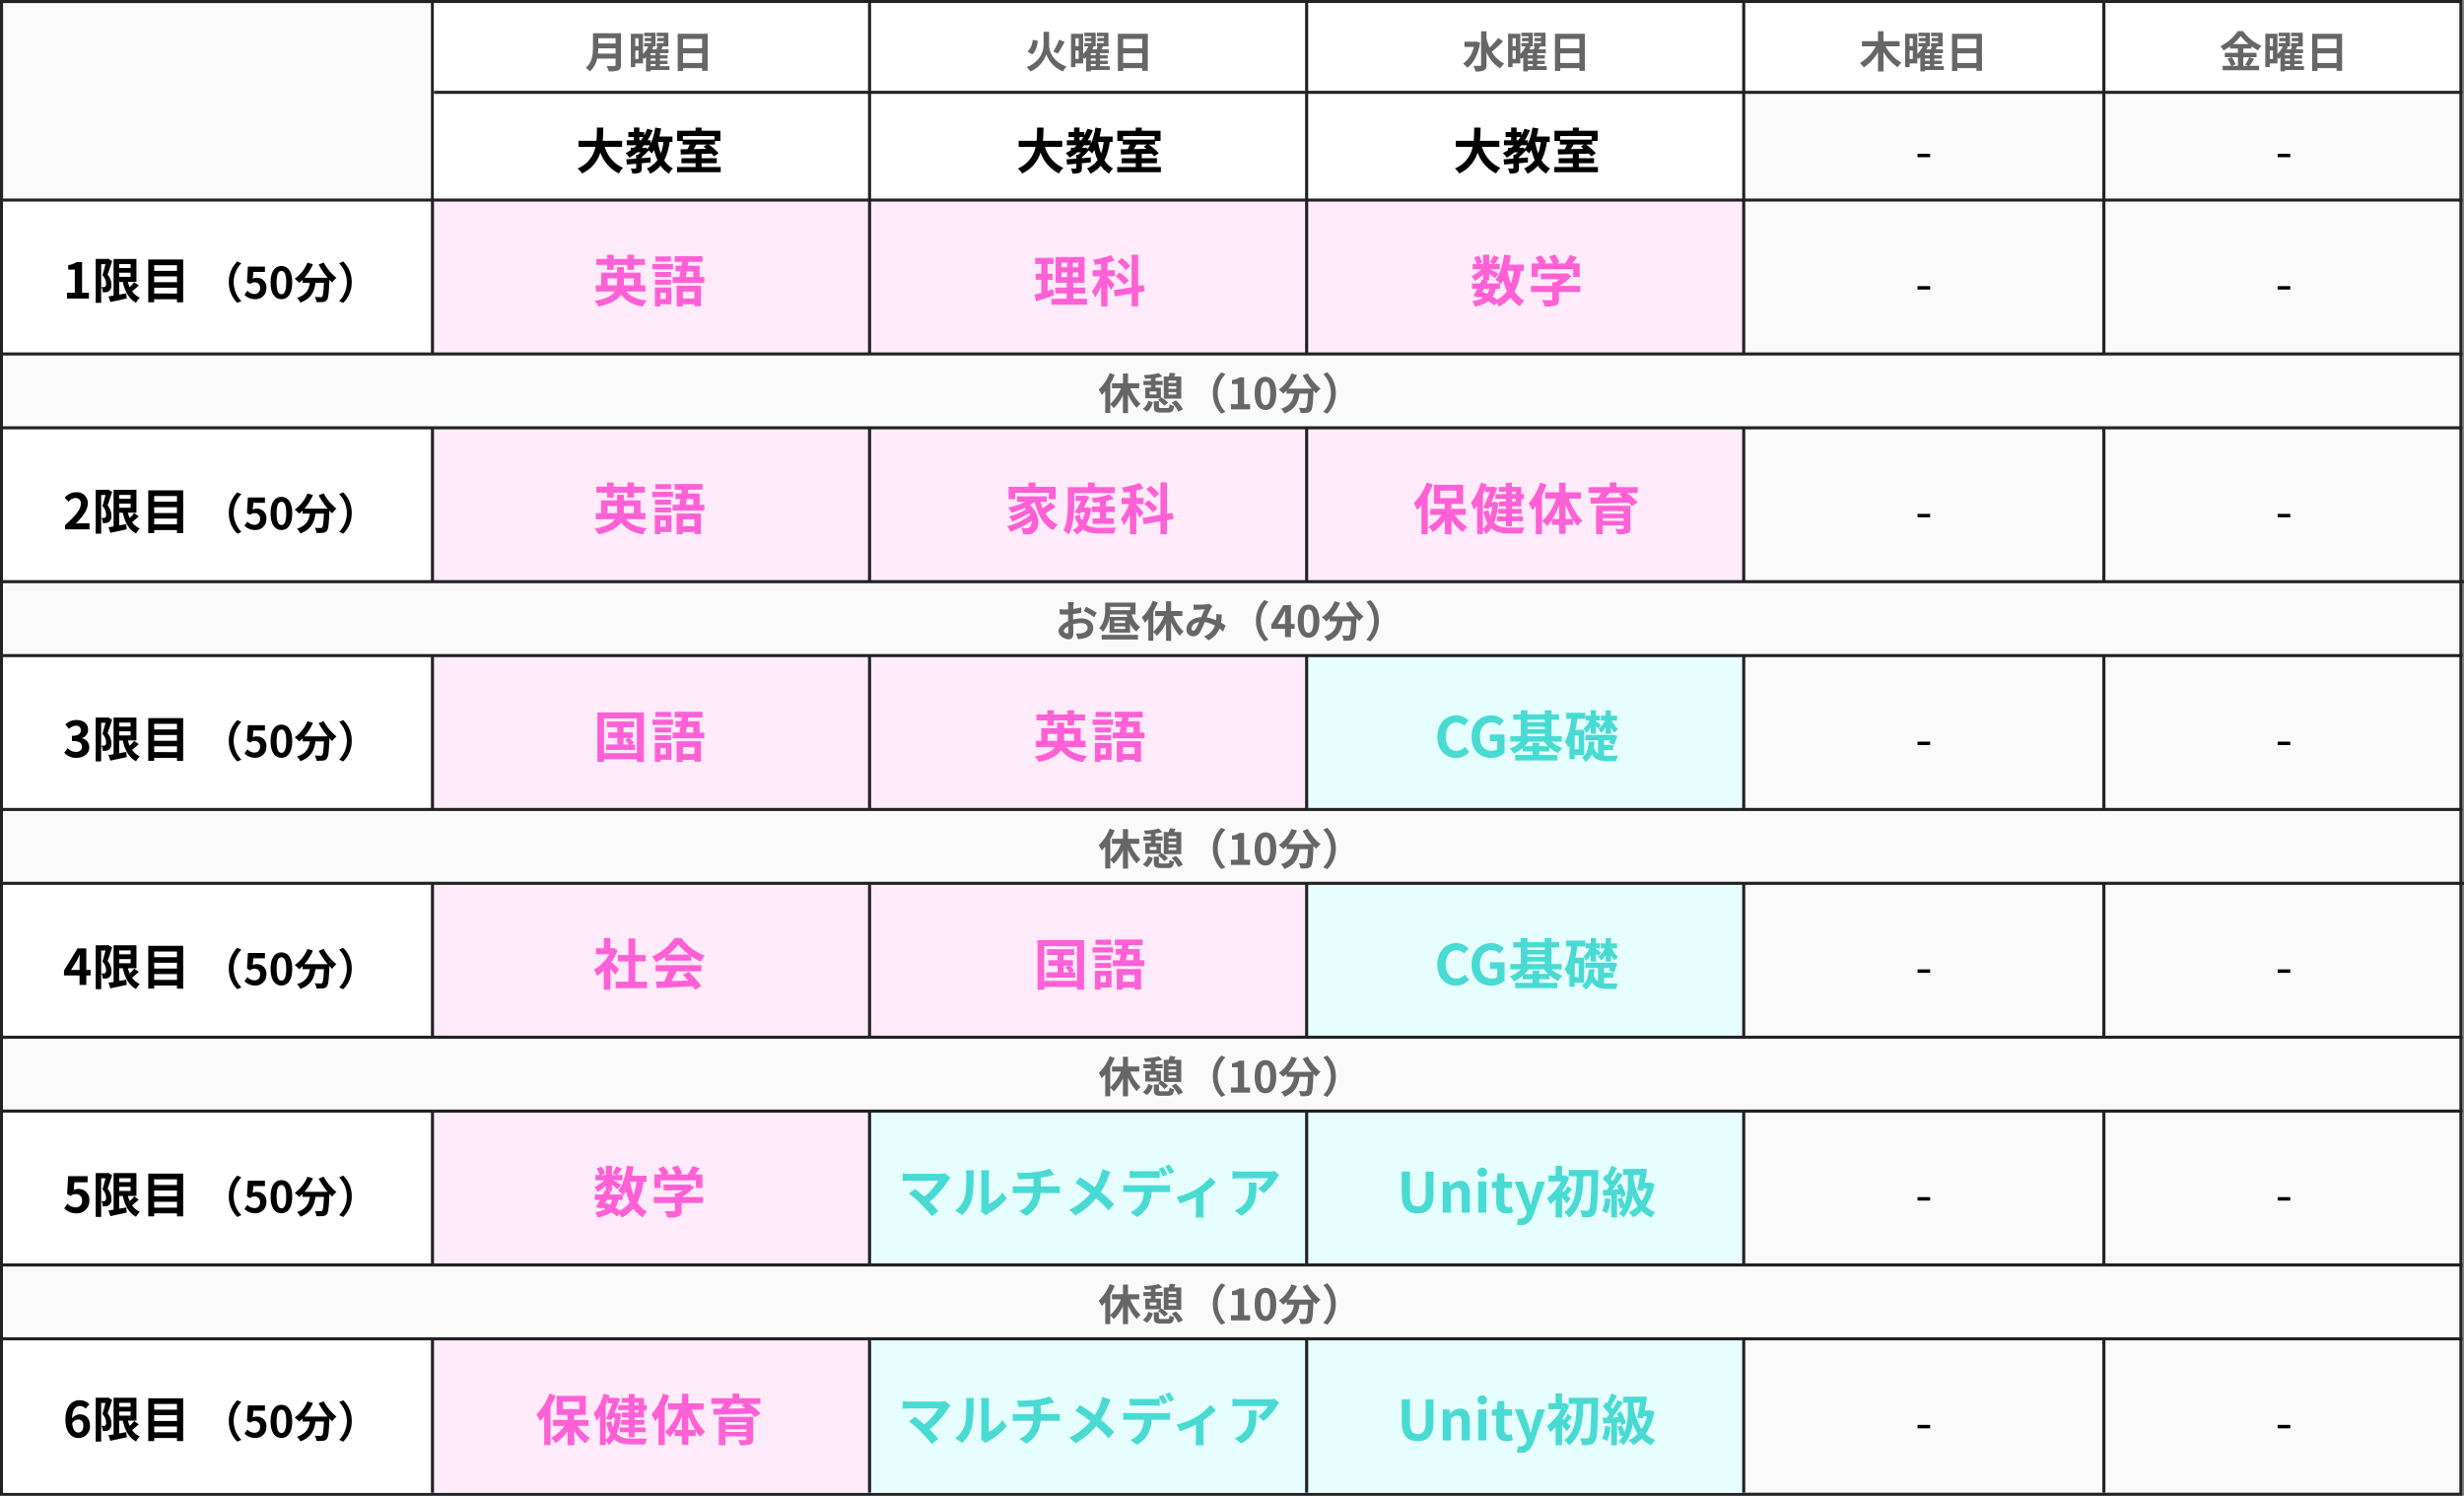 <?xml version="1.0" encoding="UTF-8"?> <svg xmlns="http://www.w3.org/2000/svg" width="800.5" height="486" viewBox="0 0 800.5 486"><rect x="0" y="0" width="800.5" height="486" fill="#808080" stroke="none"/><g id="timeschedule" transform="translate(-433 -4468.718)"><path id="パス_20169" data-name="パス 20169" d="M0,0H800V486H0Z" transform="translate(433 4468.718)" fill="#fafafa"></path><path id="長方形_27752_-_アウトライン" data-name="長方形 27752 - アウトライン" d="M1,1V485H799V1H1M0,0H800V486H0Z" transform="translate(433 4468.718)" fill="#222"></path><path id="パス_20168" data-name="パス 20168" d="M0,0H139V420H0Z" transform="translate(434 4533.718)" fill="#fff"></path><path id="パス_20167" data-name="パス 20167" d="M-50.235,0h7.12V-1.9h-2.224v-9.952h-1.744a7.386,7.386,0,0,1-2.752,1.008v1.456h2.144V-1.9h-2.544Zm13.376-12.944-.272.08h-3.776V1.392h1.776v-12.56h1.408c-.288,1.12-.656,2.56-.992,3.584a4.206,4.206,0,0,1,1.184,2.816,1.089,1.089,0,0,1-.288.9.8.8,0,0,1-.464.144c-.208,0-.448,0-.752-.016a4.159,4.159,0,0,1,.432,1.7,8.071,8.071,0,0,0,1.1-.032,2.055,2.055,0,0,0,.944-.368,2.3,2.3,0,0,0,.736-2.08,4.763,4.763,0,0,0-1.232-3.264c.5-1.248,1.04-3.008,1.488-4.4Zm3.584,4.56h3.712V-7.04h-3.712Zm3.712-2.816v1.264h-3.712V-11.2Zm1.152,5.9a14.188,14.188,0,0,1-1.44,1.584,11.182,11.182,0,0,1-.608-1.7h2.784v-7.44H-35.1V-.96c-.624.1-1.184.192-1.664.256l.624,1.84C-34.635.8-32.667.4-30.827-.032L-30.971-1.7c-.768.144-1.552.288-2.3.416V-5.408h1.152c.72,3.12,1.968,5.5,4.32,6.752A6.758,6.758,0,0,1-26.571-.272a6.056,6.056,0,0,1-2.512-2.1,28.159,28.159,0,0,0,2.16-1.872Zm6.5,3.664V-3.52h7.408v1.888ZM-14.507-7.2v1.888h-7.408V-7.2Zm0-3.632v1.84h-7.408v-1.84Zm-9.328-1.856v13.9h1.92V.224h7.408v.992h2.016v-13.9ZM2.337-5.32A9.226,9.226,0,0,0,5.1,1.4L6.425.812A8.7,8.7,0,0,1,3.919-5.32a8.7,8.7,0,0,1,2.506-6.132L5.1-12.04A9.226,9.226,0,0,0,2.337-5.32ZM10.919.2a3.5,3.5,0,0,0,3.626-3.64,3.008,3.008,0,0,0-3.192-3.29,2.721,2.721,0,0,0-1.246.294l.2-2.2h3.766v-1.736H8.525l-.28,5.04.938.616a2.479,2.479,0,0,1,1.554-.546,1.677,1.677,0,0,1,1.75,1.876,1.74,1.74,0,0,1-1.834,1.9,3.22,3.22,0,0,1-2.282-1.05L7.419-1.218A4.722,4.722,0,0,0,10.919.2Zm8.512,0c2.114,0,3.5-1.848,3.5-5.418s-1.386-5.334-3.5-5.334-3.514,1.75-3.514,5.334S17.317.2,19.431.2Zm0-1.61c-.9,0-1.568-.9-1.568-3.808s.672-3.738,1.568-3.738,1.554.84,1.554,3.738S20.327-1.414,19.431-1.414Zm12.1-9.632a23.774,23.774,0,0,0,2.926,4.3h-7.56a16.791,16.791,0,0,0,2.772-4.41l-1.792-.518a11.608,11.608,0,0,1-4.13,5.236A10.012,10.012,0,0,1,25.171-5.1,10.548,10.548,0,0,0,26.291-6.1v.98h2.366c-.28,2.044-1.008,3.878-4.172,4.9a5.578,5.578,0,0,1,1.106,1.54c3.626-1.358,4.536-3.752,4.886-6.44h2.758c-.126,2.926-.28,4.172-.56,4.466a.649.649,0,0,1-.56.2c-.35,0-1.078-.014-1.848-.07a4.023,4.023,0,0,1,.546,1.68,14.006,14.006,0,0,0,2.114-.042A1.689,1.689,0,0,0,34.2.448c.49-.588.658-2.24.812-6.468v-.1c.308.322.6.63.9.9a7.975,7.975,0,0,1,1.414-1.5A16.12,16.12,0,0,1,33.165-11.7ZM42.265-5.32a9.226,9.226,0,0,0-2.758-6.72l-1.33.588A8.7,8.7,0,0,1,40.683-5.32,8.7,8.7,0,0,1,38.177.812l1.33.588A9.226,9.226,0,0,0,42.265-5.32Z" transform="translate(505 4565.718)"></path><path id="パス_20166" data-name="パス 20166" d="M-50.859,0h7.936V-1.984h-2.56c-.56,0-1.344.064-1.936.128,2.16-2.112,3.936-4.416,3.936-6.56a3.473,3.473,0,0,0-3.728-3.648,4.753,4.753,0,0,0-3.76,1.792l1.28,1.28a3.1,3.1,0,0,1,2.176-1.216,1.691,1.691,0,0,1,1.776,1.92c0,1.824-1.9,4.048-5.12,6.928Zm14-12.944-.272.08h-3.776V1.392h1.776v-12.56h1.408c-.288,1.12-.656,2.56-.992,3.584a4.206,4.206,0,0,1,1.184,2.816,1.089,1.089,0,0,1-.288.9.8.8,0,0,1-.464.144c-.208,0-.448,0-.752-.016a4.159,4.159,0,0,1,.432,1.7,8.071,8.071,0,0,0,1.1-.032,2.055,2.055,0,0,0,.944-.368,2.3,2.3,0,0,0,.736-2.08,4.763,4.763,0,0,0-1.232-3.264c.5-1.248,1.04-3.008,1.488-4.4Zm3.584,4.56h3.712V-7.04h-3.712Zm3.712-2.816v1.264h-3.712V-11.2Zm1.152,5.9a14.188,14.188,0,0,1-1.44,1.584,11.182,11.182,0,0,1-.608-1.7h2.784v-7.44H-35.1V-.96c-.624.1-1.184.192-1.664.256l.624,1.84C-34.635.8-32.667.4-30.827-.032L-30.971-1.7c-.768.144-1.552.288-2.3.416V-5.408h1.152c.72,3.12,1.968,5.5,4.32,6.752A6.758,6.758,0,0,1-26.571-.272a6.056,6.056,0,0,1-2.512-2.1,28.159,28.159,0,0,0,2.16-1.872Zm6.5,3.664V-3.52h7.408v1.888ZM-14.507-7.2v1.888h-7.408V-7.2Zm0-3.632v1.84h-7.408v-1.84Zm-9.328-1.856v13.9h1.92V.224h7.408v.992h2.016v-13.9ZM2.337-5.32A9.226,9.226,0,0,0,5.1,1.4L6.425.812A8.7,8.7,0,0,1,3.919-5.32a8.7,8.7,0,0,1,2.506-6.132L5.1-12.04A9.226,9.226,0,0,0,2.337-5.32ZM10.919.2a3.5,3.5,0,0,0,3.626-3.64,3.008,3.008,0,0,0-3.192-3.29,2.721,2.721,0,0,0-1.246.294l.2-2.2h3.766v-1.736H8.525l-.28,5.04.938.616a2.479,2.479,0,0,1,1.554-.546,1.677,1.677,0,0,1,1.75,1.876,1.74,1.74,0,0,1-1.834,1.9,3.22,3.22,0,0,1-2.282-1.05L7.419-1.218A4.722,4.722,0,0,0,10.919.2Zm8.512,0c2.114,0,3.5-1.848,3.5-5.418s-1.386-5.334-3.5-5.334-3.514,1.75-3.514,5.334S17.317.2,19.431.2Zm0-1.61c-.9,0-1.568-.9-1.568-3.808s.672-3.738,1.568-3.738,1.554.84,1.554,3.738S20.327-1.414,19.431-1.414Zm12.1-9.632a23.774,23.774,0,0,0,2.926,4.3h-7.56a16.791,16.791,0,0,0,2.772-4.41l-1.792-.518a11.608,11.608,0,0,1-4.13,5.236A10.012,10.012,0,0,1,25.171-5.1,10.548,10.548,0,0,0,26.291-6.1v.98h2.366c-.28,2.044-1.008,3.878-4.172,4.9a5.578,5.578,0,0,1,1.106,1.54c3.626-1.358,4.536-3.752,4.886-6.44h2.758c-.126,2.926-.28,4.172-.56,4.466a.649.649,0,0,1-.56.2c-.35,0-1.078-.014-1.848-.07a4.023,4.023,0,0,1,.546,1.68,14.006,14.006,0,0,0,2.114-.042A1.689,1.689,0,0,0,34.2.448c.49-.588.658-2.24.812-6.468v-.1c.308.322.6.63.9.9a7.975,7.975,0,0,1,1.414-1.5A16.12,16.12,0,0,1,33.165-11.7ZM42.265-5.32a9.226,9.226,0,0,0-2.758-6.72l-1.33.588A8.7,8.7,0,0,1,40.683-5.32,8.7,8.7,0,0,1,38.177.812l1.33.588A9.226,9.226,0,0,0,42.265-5.32Z" transform="translate(505 4640.718)"></path><path id="パス_20165" data-name="パス 20165" d="M-47.163.224C-44.907.224-43-1.04-43-3.216a2.961,2.961,0,0,0-2.352-2.912v-.08a2.81,2.81,0,0,0,1.968-2.7c0-2.016-1.552-3.152-3.84-3.152a5.253,5.253,0,0,0-3.552,1.456l1.2,1.44a3.218,3.218,0,0,1,2.24-1.04,1.4,1.4,0,0,1,1.584,1.472c0,1.056-.7,1.808-2.88,1.808v1.68c2.576,0,3.264.736,3.264,1.888,0,1.072-.816,1.664-2.016,1.664a3.761,3.761,0,0,1-2.64-1.216l-1.1,1.488A5.033,5.033,0,0,0-47.163.224Zm10.3-13.168-.272.08h-3.776V1.392h1.776v-12.56h1.408c-.288,1.12-.656,2.56-.992,3.584a4.206,4.206,0,0,1,1.184,2.816,1.089,1.089,0,0,1-.288.9.8.8,0,0,1-.464.144c-.208,0-.448,0-.752-.016a4.159,4.159,0,0,1,.432,1.7,8.071,8.071,0,0,0,1.1-.032,2.055,2.055,0,0,0,.944-.368,2.3,2.3,0,0,0,.736-2.08,4.763,4.763,0,0,0-1.232-3.264c.5-1.248,1.04-3.008,1.488-4.4Zm3.584,4.56h3.712V-7.04h-3.712Zm3.712-2.816v1.264h-3.712V-11.2Zm1.152,5.9a14.188,14.188,0,0,1-1.44,1.584,11.182,11.182,0,0,1-.608-1.7h2.784v-7.44H-35.1V-.96c-.624.1-1.184.192-1.664.256l.624,1.84C-34.635.8-32.667.4-30.827-.032L-30.971-1.7c-.768.144-1.552.288-2.3.416V-5.408h1.152c.72,3.12,1.968,5.5,4.32,6.752A6.758,6.758,0,0,1-26.571-.272a6.056,6.056,0,0,1-2.512-2.1,28.159,28.159,0,0,0,2.16-1.872Zm6.5,3.664V-3.52h7.408v1.888ZM-14.507-7.2v1.888h-7.408V-7.2Zm0-3.632v1.84h-7.408v-1.84Zm-9.328-1.856v13.9h1.92V.224h7.408v.992h2.016v-13.9ZM2.337-5.32A9.226,9.226,0,0,0,5.1,1.4L6.425.812A8.7,8.7,0,0,1,3.919-5.32a8.7,8.7,0,0,1,2.506-6.132L5.1-12.04A9.226,9.226,0,0,0,2.337-5.32ZM10.919.2a3.5,3.5,0,0,0,3.626-3.64,3.008,3.008,0,0,0-3.192-3.29,2.721,2.721,0,0,0-1.246.294l.2-2.2h3.766v-1.736H8.525l-.28,5.04.938.616a2.479,2.479,0,0,1,1.554-.546,1.677,1.677,0,0,1,1.75,1.876,1.74,1.74,0,0,1-1.834,1.9,3.22,3.22,0,0,1-2.282-1.05L7.419-1.218A4.722,4.722,0,0,0,10.919.2Zm8.512,0c2.114,0,3.5-1.848,3.5-5.418s-1.386-5.334-3.5-5.334-3.514,1.75-3.514,5.334S17.317.2,19.431.2Zm0-1.61c-.9,0-1.568-.9-1.568-3.808s.672-3.738,1.568-3.738,1.554.84,1.554,3.738S20.327-1.414,19.431-1.414Zm12.1-9.632a23.774,23.774,0,0,0,2.926,4.3h-7.56a16.791,16.791,0,0,0,2.772-4.41l-1.792-.518a11.608,11.608,0,0,1-4.13,5.236A10.012,10.012,0,0,1,25.171-5.1,10.548,10.548,0,0,0,26.291-6.1v.98h2.366c-.28,2.044-1.008,3.878-4.172,4.9a5.578,5.578,0,0,1,1.106,1.54c3.626-1.358,4.536-3.752,4.886-6.44h2.758c-.126,2.926-.28,4.172-.56,4.466a.649.649,0,0,1-.56.2c-.35,0-1.078-.014-1.848-.07a4.023,4.023,0,0,1,.546,1.68,14.006,14.006,0,0,0,2.114-.042A1.689,1.689,0,0,0,34.2.448c.49-.588.658-2.24.812-6.468v-.1c.308.322.6.63.9.9a7.975,7.975,0,0,1,1.414-1.5A16.12,16.12,0,0,1,33.165-11.7ZM42.265-5.32a9.226,9.226,0,0,0-2.758-6.72l-1.33.588A8.7,8.7,0,0,1,40.683-5.32,8.7,8.7,0,0,1,38.177.812l1.33.588A9.226,9.226,0,0,0,42.265-5.32Z" transform="translate(505 4714.718)"></path><path id="パス_20164" data-name="パス 20164" d="M-48.923-4.864l1.84-2.944c.336-.64.656-1.3.944-1.936h.064c-.032.7-.08,1.776-.08,2.464v2.416ZM-46.155,0h2.192V-3.072h1.392V-4.864h-1.392v-6.992H-46.8l-4.416,7.184v1.6h5.056Zm9.3-12.944-.272.08h-3.776V1.392h1.776v-12.56h1.408c-.288,1.12-.656,2.56-.992,3.584a4.206,4.206,0,0,1,1.184,2.816,1.089,1.089,0,0,1-.288.9.8.8,0,0,1-.464.144c-.208,0-.448,0-.752-.016a4.159,4.159,0,0,1,.432,1.7,8.071,8.071,0,0,0,1.1-.032,2.055,2.055,0,0,0,.944-.368,2.3,2.3,0,0,0,.736-2.08,4.763,4.763,0,0,0-1.232-3.264c.5-1.248,1.04-3.008,1.488-4.4Zm3.584,4.56h3.712V-7.04h-3.712Zm3.712-2.816v1.264h-3.712V-11.2Zm1.152,5.9a14.188,14.188,0,0,1-1.44,1.584,11.182,11.182,0,0,1-.608-1.7h2.784v-7.44H-35.1V-.96c-.624.1-1.184.192-1.664.256l.624,1.84C-34.635.8-32.667.4-30.827-.032L-30.971-1.7c-.768.144-1.552.288-2.3.416V-5.408h1.152c.72,3.12,1.968,5.5,4.32,6.752A6.758,6.758,0,0,1-26.571-.272a6.056,6.056,0,0,1-2.512-2.1,28.159,28.159,0,0,0,2.16-1.872Zm6.5,3.664V-3.52h7.408v1.888ZM-14.507-7.2v1.888h-7.408V-7.2Zm0-3.632v1.84h-7.408v-1.84Zm-9.328-1.856v13.9h1.92V.224h7.408v.992h2.016v-13.9ZM2.337-5.32A9.226,9.226,0,0,0,5.1,1.4L6.425.812A8.7,8.7,0,0,1,3.919-5.32a8.7,8.7,0,0,1,2.506-6.132L5.1-12.04A9.226,9.226,0,0,0,2.337-5.32ZM10.919.2a3.5,3.5,0,0,0,3.626-3.64,3.008,3.008,0,0,0-3.192-3.29,2.721,2.721,0,0,0-1.246.294l.2-2.2h3.766v-1.736H8.525l-.28,5.04.938.616a2.479,2.479,0,0,1,1.554-.546,1.677,1.677,0,0,1,1.75,1.876,1.74,1.74,0,0,1-1.834,1.9,3.22,3.22,0,0,1-2.282-1.05L7.419-1.218A4.722,4.722,0,0,0,10.919.2Zm8.512,0c2.114,0,3.5-1.848,3.5-5.418s-1.386-5.334-3.5-5.334-3.514,1.75-3.514,5.334S17.317.2,19.431.2Zm0-1.61c-.9,0-1.568-.9-1.568-3.808s.672-3.738,1.568-3.738,1.554.84,1.554,3.738S20.327-1.414,19.431-1.414Zm12.1-9.632a23.774,23.774,0,0,0,2.926,4.3h-7.56a16.791,16.791,0,0,0,2.772-4.41l-1.792-.518a11.608,11.608,0,0,1-4.13,5.236A10.012,10.012,0,0,1,25.171-5.1,10.548,10.548,0,0,0,26.291-6.1v.98h2.366c-.28,2.044-1.008,3.878-4.172,4.9a5.578,5.578,0,0,1,1.106,1.54c3.626-1.358,4.536-3.752,4.886-6.44h2.758c-.126,2.926-.28,4.172-.56,4.466a.649.649,0,0,1-.56.2c-.35,0-1.078-.014-1.848-.07a4.023,4.023,0,0,1,.546,1.68,14.006,14.006,0,0,0,2.114-.042A1.689,1.689,0,0,0,34.2.448c.49-.588.658-2.24.812-6.468v-.1c.308.322.6.63.9.9a7.975,7.975,0,0,1,1.414-1.5A16.12,16.12,0,0,1,33.165-11.7ZM42.265-5.32a9.226,9.226,0,0,0-2.758-6.72l-1.33.588A8.7,8.7,0,0,1,40.683-5.32,8.7,8.7,0,0,1,38.177.812l1.33.588A9.226,9.226,0,0,0,42.265-5.32Z" transform="translate(505 4788.718)"></path><path id="パス_20163" data-name="パス 20163" d="M-47.131.224a4,4,0,0,0,4.144-4.16A3.438,3.438,0,0,0-46.635-7.7a3.11,3.11,0,0,0-1.424.336l.224-2.512h4.3v-1.984h-6.336l-.32,5.76,1.072.7a2.833,2.833,0,0,1,1.776-.624,1.916,1.916,0,0,1,2,2.144,1.988,1.988,0,0,1-2.1,2.176,3.68,3.68,0,0,1-2.608-1.2l-1.088,1.5A5.4,5.4,0,0,0-47.131.224Zm10.272-13.168-.272.08h-3.776V1.392h1.776v-12.56h1.408c-.288,1.12-.656,2.56-.992,3.584a4.206,4.206,0,0,1,1.184,2.816,1.089,1.089,0,0,1-.288.9.8.8,0,0,1-.464.144c-.208,0-.448,0-.752-.016a4.159,4.159,0,0,1,.432,1.7,8.071,8.071,0,0,0,1.1-.032,2.055,2.055,0,0,0,.944-.368,2.3,2.3,0,0,0,.736-2.08,4.763,4.763,0,0,0-1.232-3.264c.5-1.248,1.04-3.008,1.488-4.4Zm3.584,4.56h3.712V-7.04h-3.712Zm3.712-2.816v1.264h-3.712V-11.2Zm1.152,5.9a14.188,14.188,0,0,1-1.44,1.584,11.182,11.182,0,0,1-.608-1.7h2.784v-7.44H-35.1V-.96c-.624.1-1.184.192-1.664.256l.624,1.84C-34.635.8-32.667.4-30.827-.032L-30.971-1.7c-.768.144-1.552.288-2.3.416V-5.408h1.152c.72,3.12,1.968,5.5,4.32,6.752A6.758,6.758,0,0,1-26.571-.272a6.056,6.056,0,0,1-2.512-2.1,28.159,28.159,0,0,0,2.16-1.872Zm6.5,3.664V-3.52h7.408v1.888ZM-14.507-7.2v1.888h-7.408V-7.2Zm0-3.632v1.84h-7.408v-1.84Zm-9.328-1.856v13.9h1.92V.224h7.408v.992h2.016v-13.9ZM2.337-5.32A9.226,9.226,0,0,0,5.1,1.4L6.425.812A8.7,8.7,0,0,1,3.919-5.32a8.7,8.7,0,0,1,2.506-6.132L5.1-12.04A9.226,9.226,0,0,0,2.337-5.32ZM10.919.2a3.5,3.5,0,0,0,3.626-3.64,3.008,3.008,0,0,0-3.192-3.29,2.721,2.721,0,0,0-1.246.294l.2-2.2h3.766v-1.736H8.525l-.28,5.04.938.616a2.479,2.479,0,0,1,1.554-.546,1.677,1.677,0,0,1,1.75,1.876,1.74,1.74,0,0,1-1.834,1.9,3.22,3.22,0,0,1-2.282-1.05L7.419-1.218A4.722,4.722,0,0,0,10.919.2Zm8.512,0c2.114,0,3.5-1.848,3.5-5.418s-1.386-5.334-3.5-5.334-3.514,1.75-3.514,5.334S17.317.2,19.431.2Zm0-1.61c-.9,0-1.568-.9-1.568-3.808s.672-3.738,1.568-3.738,1.554.84,1.554,3.738S20.327-1.414,19.431-1.414Zm12.1-9.632a23.774,23.774,0,0,0,2.926,4.3h-7.56a16.791,16.791,0,0,0,2.772-4.41l-1.792-.518a11.608,11.608,0,0,1-4.13,5.236A10.012,10.012,0,0,1,25.171-5.1,10.548,10.548,0,0,0,26.291-6.1v.98h2.366c-.28,2.044-1.008,3.878-4.172,4.9a5.578,5.578,0,0,1,1.106,1.54c3.626-1.358,4.536-3.752,4.886-6.44h2.758c-.126,2.926-.28,4.172-.56,4.466a.649.649,0,0,1-.56.2c-.35,0-1.078-.014-1.848-.07a4.023,4.023,0,0,1,.546,1.68,14.006,14.006,0,0,0,2.114-.042A1.689,1.689,0,0,0,34.2.448c.49-.588.658-2.24.812-6.468v-.1c.308.322.6.63.9.9a7.975,7.975,0,0,1,1.414-1.5A16.12,16.12,0,0,1,33.165-11.7ZM42.265-5.32a9.226,9.226,0,0,0-2.758-6.72l-1.33.588A8.7,8.7,0,0,1,40.683-5.32,8.7,8.7,0,0,1,38.177.812l1.33.588A9.226,9.226,0,0,0,42.265-5.32Z" transform="translate(505 4862.718)"></path><path id="パス_20162" data-name="パス 20162" d="M-46.619-5.792c1.024,0,1.7.656,1.7,2.048,0,1.456-.736,2.192-1.616,2.192-.992,0-1.792-.832-2.016-2.992A2.314,2.314,0,0,1-46.619-5.792Zm.128,6.016a3.722,3.722,0,0,0,3.712-3.968c0-2.528-1.408-3.712-3.392-3.712A3.409,3.409,0,0,0-48.6-6.176c.1-2.976,1.216-4,2.576-4a2.57,2.57,0,0,1,1.824.864l1.248-1.408a4.358,4.358,0,0,0-3.216-1.344c-2.384,0-4.576,1.888-4.576,6.3C-50.747-1.584-48.747.224-46.491.224Zm9.632-13.168-.272.08h-3.776V1.392h1.776v-12.56h1.408c-.288,1.12-.656,2.56-.992,3.584a4.206,4.206,0,0,1,1.184,2.816,1.089,1.089,0,0,1-.288.9.8.8,0,0,1-.464.144c-.208,0-.448,0-.752-.016a4.159,4.159,0,0,1,.432,1.7,8.071,8.071,0,0,0,1.1-.032,2.055,2.055,0,0,0,.944-.368,2.3,2.3,0,0,0,.736-2.08,4.763,4.763,0,0,0-1.232-3.264c.5-1.248,1.04-3.008,1.488-4.4Zm3.584,4.56h3.712V-7.04h-3.712Zm3.712-2.816v1.264h-3.712V-11.2Zm1.152,5.9a14.188,14.188,0,0,1-1.44,1.584,11.182,11.182,0,0,1-.608-1.7h2.784v-7.44H-35.1V-.96c-.624.1-1.184.192-1.664.256l.624,1.84C-34.635.8-32.667.4-30.827-.032L-30.971-1.7c-.768.144-1.552.288-2.3.416V-5.408h1.152c.72,3.12,1.968,5.5,4.32,6.752A6.758,6.758,0,0,1-26.571-.272a6.056,6.056,0,0,1-2.512-2.1,28.159,28.159,0,0,0,2.16-1.872Zm6.5,3.664V-3.52h7.408v1.888ZM-14.507-7.2v1.888h-7.408V-7.2Zm0-3.632v1.84h-7.408v-1.84Zm-9.328-1.856v13.9h1.92V.224h7.408v.992h2.016v-13.9ZM2.337-5.32A9.226,9.226,0,0,0,5.1,1.4L6.425.812A8.7,8.7,0,0,1,3.919-5.32a8.7,8.7,0,0,1,2.506-6.132L5.1-12.04A9.226,9.226,0,0,0,2.337-5.32ZM10.919.2a3.5,3.5,0,0,0,3.626-3.64,3.008,3.008,0,0,0-3.192-3.29,2.721,2.721,0,0,0-1.246.294l.2-2.2h3.766v-1.736H8.525l-.28,5.04.938.616a2.479,2.479,0,0,1,1.554-.546,1.677,1.677,0,0,1,1.75,1.876,1.74,1.74,0,0,1-1.834,1.9,3.22,3.22,0,0,1-2.282-1.05L7.419-1.218A4.722,4.722,0,0,0,10.919.2Zm8.512,0c2.114,0,3.5-1.848,3.5-5.418s-1.386-5.334-3.5-5.334-3.514,1.75-3.514,5.334S17.317.2,19.431.2Zm0-1.61c-.9,0-1.568-.9-1.568-3.808s.672-3.738,1.568-3.738,1.554.84,1.554,3.738S20.327-1.414,19.431-1.414Zm12.1-9.632a23.774,23.774,0,0,0,2.926,4.3h-7.56a16.791,16.791,0,0,0,2.772-4.41l-1.792-.518a11.608,11.608,0,0,1-4.13,5.236A10.012,10.012,0,0,1,25.171-5.1,10.548,10.548,0,0,0,26.291-6.1v.98h2.366c-.28,2.044-1.008,3.878-4.172,4.9a5.578,5.578,0,0,1,1.106,1.54c3.626-1.358,4.536-3.752,4.886-6.44h2.758c-.126,2.926-.28,4.172-.56,4.466a.649.649,0,0,1-.56.2c-.35,0-1.078-.014-1.848-.07a4.023,4.023,0,0,1,.546,1.68,14.006,14.006,0,0,0,2.114-.042A1.689,1.689,0,0,0,34.2.448c.49-.588.658-2.24.812-6.468v-.1c.308.322.6.63.9.9a7.975,7.975,0,0,1,1.414-1.5A16.12,16.12,0,0,1,33.165-11.7ZM42.265-5.32a9.226,9.226,0,0,0-2.758-6.72l-1.33.588A8.7,8.7,0,0,1,40.683-5.32,8.7,8.7,0,0,1,38.177.812l1.33.588A9.226,9.226,0,0,0,42.265-5.32Z" transform="translate(505 4935.718)"></path><path id="パス_20161" data-name="パス 20161" d="M0,0H426V50H0Z" transform="translate(574 4533.718)" fill="#ffebfa"></path><path id="パス_20160" data-name="パス 20160" d="M0,0H426V50H0Z" transform="translate(574 4607.718)" fill="#ffebfa"></path><path id="パス_20159" data-name="パス 20159" d="M0,0H284V50H0Z" transform="translate(574 4681.718)" fill="#ffebfa"></path><path id="パス_20158" data-name="パス 20158" d="M0,0H142V50H0Z" transform="translate(858 4681.718)" fill="#e6fffe"></path><path id="パス_20157" data-name="パス 20157" d="M0,0H284V50H0Z" transform="translate(574 4755.718)" fill="#ffebfa"></path><path id="パス_20156" data-name="パス 20156" d="M0,0H142V50H0Z" transform="translate(574 4829.718)" fill="#ffebfa"></path><path id="パス_20155" data-name="パス 20155" d="M0,0H142V50H0Z" transform="translate(574 4903.718)" fill="#ffebfa"></path><path id="パス_20154" data-name="パス 20154" d="M0,0H142V50H0Z" transform="translate(858 4755.718)" fill="#e6fffe"></path><path id="パス_20153" data-name="パス 20153" d="M0,0H285V50H0Z" transform="translate(715 4829.718)" fill="#e6fffe"></path><path id="パス_20152" data-name="パス 20152" d="M0,0H285V50H0Z" transform="translate(715 4903.718)" fill="#e6fffe"></path><path id="線_39" data-name="線 39" d="M.5,484.5h-1V0h1Z" transform="translate(573.5 4469.218)" fill="#222"></path><path id="パス_20151" data-name="パス 20151" d="M0,0H426V35H0Z" transform="translate(574 4498.718)" fill="#fff"></path><path id="パス_20150" data-name="パス 20150" d="M0,0H657V29H0Z" transform="translate(574 4469.718)" fill="#fff"></path><path id="パス_20149" data-name="パス 20149" d="M-16.73-4.578c.056-.588.084-1.176.1-1.708h5.614v1.708Zm5.712-5v1.708h-5.614V-9.576ZM-9.254-11.2h-9.1v4.606c0,2.128-.2,4.8-2.31,6.608a6.575,6.575,0,0,1,1.288,1.2A7.531,7.531,0,0,0-17.01-2.968h5.992v2.03c0,.294-.112.406-.448.406-.308,0-1.484.014-2.464-.042a7.147,7.147,0,0,1,.7,1.75A8.47,8.47,0,0,0-10.136.854c.644-.28.882-.756.882-1.764ZM.364-1.218h1.6V-.5H.364Zm1.6-2.828H.364v-.686h1.6Zm0,1.764H.364v-.7h1.6Zm-6.566-.574v-2.73H-3.57v2.73ZM-3.57-9.562v2.548H-4.606V-9.562ZM6.51-.5H3.4v-.714H5.88V-2.282H3.4v-.7H5.88V-4.046H3.4v-.686H6.2V-5.964H3.822c.168-.28.35-.574.5-.868L3.934-6.9H6.118v-4.466H2.352v1.12h2.31v.588H2.534v1.036H4.662v.616H2.338V-6.9H2.59c-.084.294-.21.616-.336.938H.868q.231-.4.42-.8L.812-6.9H1.96v-4.466H-1.722v1.12H.546v.588H-1.526v1.036H.546v.616H-1.736V-6.9H-.378A8.689,8.689,0,0,1-2.1-4.494v-6.524H-6.048V-.182h1.442V-1.4H-2.1V-3.3c.126.154.252.322.336.448.21-.168.42-.336.63-.532V1.19h1.5V.728H6.51ZM10.892-1.54V-4.676h6.216V-1.54Zm6.216-7.8v3.01H10.892v-3.01ZM9.17-11.018V1.05h1.722V.14h6.216v.882H18.9v-12.04Z" transform="translate(644 4490.718)" fill="#666"></path><path id="パス_20148" data-name="パス 20148" d="M-8.9-7.3V-9.264h-6.288c.16-1.488.176-2.96.192-4.272h-2.08c-.016,1.312,0,2.768-.16,4.272h-5.824V-7.3h5.5A9.592,9.592,0,0,1-23.36-.256,5.637,5.637,0,0,1-21.936,1.36a11.013,11.013,0,0,0,5.984-6.8,11.934,11.934,0,0,0,6,6.784A7.657,7.657,0,0,1-8.544-.448,10.677,10.677,0,0,1-14.528-7.3ZM4.56-8.88a17.059,17.059,0,0,1-.848,3.728A20.175,20.175,0,0,1,2.736-8.88ZM-1.552-6.992H-2.48c.24-.256.464-.528.688-.8h1.9A8.006,8.006,0,0,1-.656-6.64l-.56-.448ZM-3.28-10.5h1.248c-.224.368-.464.72-.72,1.072H-3.28ZM7.472-8.88v-1.76H3.216c.224-.848.4-1.728.56-2.624l-1.92-.288A19.3,19.3,0,0,1,.384-8.336V-9.424H-.624A19.376,19.376,0,0,0,1.04-12.672l-1.76-.5a15.7,15.7,0,0,1-1.008,2.16V-12.1H-3.28v-1.456H-5.056V-12.1H-6.864v1.6h1.808v1.072H-7.392v1.632h3.216c-.288.272-.576.544-.88.8H-6.08v.768a14.4,14.4,0,0,1-1.68.976A11.752,11.752,0,0,1-6.48-3.792,16.394,16.394,0,0,0-4-5.52h1.136c-.272.288-.56.56-.832.8H-4.32v1.248c-1.2.1-2.3.176-3.2.24l.192,1.7c.88-.08,1.9-.176,3.008-.272v1.36c0,.176-.064.224-.272.24-.192,0-.9,0-1.5-.016a6.413,6.413,0,0,1,.544,1.616,5.889,5.889,0,0,0,2.3-.272c.576-.272.72-.7.72-1.52V-1.968c.96-.08,1.936-.16,2.9-.256V-3.856c-.96.08-1.936.176-2.9.24v-.32A17.071,17.071,0,0,0-.288-6.128a9.544,9.544,0,0,1,1.056.976,12.024,12.024,0,0,0,.736-1.1A17.981,17.981,0,0,0,2.592-3.008,8.126,8.126,0,0,1-.848-.272,7.994,7.994,0,0,1,.24,1.456,10.392,10.392,0,0,0,3.616-1.168a8.489,8.489,0,0,0,2.7,2.576A7.438,7.438,0,0,1,7.632-.256,7.325,7.325,0,0,1,4.8-2.928,18.419,18.419,0,0,0,6.528-8.88Zm11.12.848-1.024.688c.288.208.592.448.9.7l-4.112.08c.288-.464.608-.976.9-1.472ZM21.1-10.784v1.136H10.864v-1.136ZM16.928-.736V-1.968h4.928V-3.6H16.928V-4.992l3.248-.1a11.589,11.589,0,0,1,.784.9l1.488-1.04a20.238,20.238,0,0,0-3.168-2.8h2V-9.184h1.76v-3.328H16.928v-1.024H14.976v1.024H9.008v3.328h1.76v1.152h2.3c-.208.5-.464,1.024-.7,1.5L10.1-6.5l.08,1.7c1.328-.032,3.008-.08,4.8-.128V-3.6H10.384v1.632h4.592V-.736H8.96V.944H23.136V-.736Z" transform="translate(644 4523.718)"></path><path id="パス_20147" data-name="パス 20147" d="M-13.752-10.332h2.124v-1.6h4.446v1.6H-5.04v-1.6h3.546V-13.86H-5.04v-1.368H-7.182v1.368h-4.446v-1.368h-2.124v1.368h-3.51v1.926h3.51Zm.108,5.04V-7.56h3.1v1.62a3.913,3.913,0,0,1-.036.648ZM-5.076-7.56v2.268h-3.24c.018-.2.018-.414.018-.612V-7.56ZM-1.3-3.294v-2H-2.9V-9.414H-8.3v-1.8h-2.25v1.8h-5.166v4.122h-1.728v2h6.192C-12.1-2.016-13.986-.918-17.838-.216A8.8,8.8,0,0,1-16.506,1.6C-12.438.72-10.3-.666-9.234-2.34-7.722-.18-5.508,1.062-2.16,1.6A8.494,8.494,0,0,1-.828-.378C-3.978-.7-6.21-1.656-7.56-3.294Zm8.28-11.394H1.908v1.62H6.984ZM7.632-12.2H.954v1.692H7.632ZM6.984-9.63H1.8v1.6H6.984ZM1.8-5.508H6.984v-1.62H1.8ZM5.274-2.9V-.846H3.546V-2.9ZM7.11-4.59H1.746V1.548h1.8v-.7H7.11ZM14.6-3.258v2.232H10.836V-3.258ZM8.82,1.566h2.016v-.7H14.6v.63H16.7v-6.66H8.82ZM14.238-9.828v1.836h-2.43c.108-.558.216-1.188.324-1.836ZM16.29-7.992v-3.654H12.438l.18-1.26h4.59v-1.836H8.19v1.836h2.34c-.054.414-.126.828-.18,1.26H8.478v1.818h1.584c-.108.648-.216,1.278-.324,1.836H7.524V-6.12h10.3V-7.992Z" transform="translate(644 4566.718)" fill="#ff60d5"></path><path id="パス_20146" data-name="パス 20146" d="M-8.712-4.176V-5.9c.108.108.18.2.252.27a11.418,11.418,0,0,0,.828-1.3A19.056,19.056,0,0,0-6.408-3.384,8.842,8.842,0,0,1-9.576-.666,16.764,16.764,0,0,0-11.07-1.62a7.275,7.275,0,0,0,.954-2.556Zm-5.166,0h1.746a5.473,5.473,0,0,1-.684,1.638c-.522-.252-1.044-.468-1.584-.684Zm9.684-5.85A19.26,19.26,0,0,1-5.166-5.8a22.712,22.712,0,0,1-1.1-4.23Zm3.222,0v-1.98H-5.76c.234-.954.432-1.944.576-2.952l-2.16-.288c-.432,3.2-1.3,6.264-2.826,8.1A12.481,12.481,0,0,1-8.712-5.9H-13l.432-.864-.774-.162h1.152V-9.108c.7.558,1.458,1.188,1.854,1.566L-9.2-9.018c-.4-.27-1.674-1.026-2.538-1.512h2.952v-1.692h-1.71c.432-.558.99-1.314,1.548-2.088l-1.8-.72a17.387,17.387,0,0,1-1.206,2.286l1.188.522h-1.422v-3.024h-1.962v3.024H-15.66l1.152-.5a7.669,7.669,0,0,0-1.08-2.232l-1.548.648a9.589,9.589,0,0,1,.936,2.088h-1.368v1.692h2.808a9.562,9.562,0,0,1-3.168,2.25,6.476,6.476,0,0,1,1.08,1.548,12.973,12.973,0,0,0,2.7-2.088v1.728l-.4-.09c-.18.4-.4.828-.612,1.278h-2.61v1.728h1.71c-.45.864-.9,1.674-1.3,2.3l1.872.576.2-.342a10.38,10.38,0,0,1,1.008.486,9.459,9.459,0,0,1-3.42.972,4.728,4.728,0,0,1,.846,1.764A11.043,11.043,0,0,0-12.42-.126a17.058,17.058,0,0,1,1.872,1.35L-9.738.4A8.128,8.128,0,0,1-9.054,1.62a11.691,11.691,0,0,0,3.8-2.952A9.77,9.77,0,0,0-2.232,1.53,8.265,8.265,0,0,1-.756-.324,8.448,8.448,0,0,1-3.942-3.312,20.254,20.254,0,0,0-1.98-10.026Zm4.59-.486H15.1v2.484h2.106V-12.4H14.814c.486-.63,1.026-1.35,1.512-2.034L14-15.138A15.047,15.047,0,0,1,12.456-12.4H9.738l.864-.342a10.555,10.555,0,0,0-1.4-2.592l-1.89.684A12.56,12.56,0,0,1,8.442-12.4H5.616l.648-.306a9.81,9.81,0,0,0-1.638-2.358l-1.818.81A15.142,15.142,0,0,1,4.05-12.4H1.6v4.374H3.618Zm13.77,5.418h-6.8a17.434,17.434,0,0,0,3.906-3.1L13.14-9.234l-.468.108H4.59v1.854h6.1a12.176,12.176,0,0,1-1.386.99H8.28v1.188H1.368v1.962H8.28v2.34c0,.252-.09.324-.468.324C7.452-.45,6.12-.45,4.968-.5A9.556,9.556,0,0,1,5.85,1.584a10.913,10.913,0,0,0,3.492-.342c.882-.306,1.116-.864,1.116-1.98V-3.132h6.93Z" transform="translate(929 4566.718)" fill="#ff60d5"></path><path id="パス_20145" data-name="パス 20145" d="M-11.9-4.05c-.576.2-1.17.378-1.764.558v-3.6h1.62V-9.054h-1.62v-3.168h1.926v-2h-5.94v2h1.98v3.168h-1.818v1.962H-15.7v4.23c-.828.234-1.566.432-2.2.594l.486,2.178c1.728-.558,3.888-1.242,5.868-1.944Zm2.772-5.436h1.854v1.548H-9.126Zm0-3.186h1.854v1.512H-9.126ZM-3.69-11.16H-5.472v-1.512H-3.69Zm0,3.222H-5.472V-9.486H-3.69Zm-1.584,7v-1.71h3.816V-4.572H-5.274V-6.12h3.618v-8.37h-9.4v8.37h3.6v1.548h-3.726v1.926h3.726v1.71H-12.42V1.008H-.846V-.936ZM13.194-11.574a14.372,14.372,0,0,0-2.772-2.592l-1.4,1.224a13.5,13.5,0,0,1,2.682,2.7Zm-.5,4.716a15.86,15.86,0,0,0-2.952-2.61L8.37-8.244A16.215,16.215,0,0,1,11.232-5.49Zm-4.554,1.4C7.794-5.868,6.318-7.56,5.8-8.064v-.144H8.172v-2H5.8v-2.466a16.05,16.05,0,0,0,2.322-.666L6.912-15.084a28.588,28.588,0,0,1-5.8,1.476,6.476,6.476,0,0,1,.576,1.656c.666-.072,1.332-.18,2.034-.288v2.034H1.008v2h2.43A16.883,16.883,0,0,1,.774-3.384a11.807,11.807,0,0,1,.99,2.034A16.753,16.753,0,0,0,3.726-4.914v6.48H5.8V-5.742a19.5,19.5,0,0,1,1.08,1.98Zm9.738,2.088-.342-2-1.782.306V-15.246H13.644V-4.7l-5.778.99.342,2.034,5.436-.936V1.548H15.75V-2.988Z" transform="translate(787 4566.718)" fill="#ff60d5"></path><path id="パス_20144" data-name="パス 20144" d="M-13.752-10.332h2.124v-1.6h4.446v1.6H-5.04v-1.6h3.546V-13.86H-5.04v-1.368H-7.182v1.368h-4.446v-1.368h-2.124v1.368h-3.51v1.926h3.51Zm.108,5.04V-7.56h3.1v1.62a3.913,3.913,0,0,1-.036.648ZM-5.076-7.56v2.268h-3.24c.018-.2.018-.414.018-.612V-7.56ZM-1.3-3.294v-2H-2.9V-9.414H-8.3v-1.8h-2.25v1.8h-5.166v4.122h-1.728v2h6.192C-12.1-2.016-13.986-.918-17.838-.216A8.8,8.8,0,0,1-16.506,1.6C-12.438.72-10.3-.666-9.234-2.34-7.722-.18-5.508,1.062-2.16,1.6A8.494,8.494,0,0,1-.828-.378C-3.978-.7-6.21-1.656-7.56-3.294Zm8.28-11.394H1.908v1.62H6.984ZM7.632-12.2H.954v1.692H7.632ZM6.984-9.63H1.8v1.6H6.984ZM1.8-5.508H6.984v-1.62H1.8ZM5.274-2.9V-.846H3.546V-2.9ZM7.11-4.59H1.746V1.548h1.8v-.7H7.11ZM14.6-3.258v2.232H10.836V-3.258ZM8.82,1.566h2.016v-.7H14.6v.63H16.7v-6.66H8.82ZM14.238-9.828v1.836h-2.43c.108-.558.216-1.188.324-1.836ZM16.29-7.992v-3.654H12.438l.18-1.26h4.59v-1.836H8.19v1.836h2.34c-.054.414-.126.828-.18,1.26H8.478v1.818h1.584c-.108.648-.216,1.278-.324,1.836H7.524V-6.12h10.3V-7.992Z" transform="translate(644 4640.718)" fill="#ff60d5"></path><path id="パス_20143" data-name="パス 20143" d="M-24.21-11.88h10.962v2.07h2.2v-4.014H-17.64v-1.4h-2.2v1.4h-6.48V-9.81h2.106ZM-12.726-8.8a21.653,21.653,0,0,1-2.5,1.962,15.913,15.913,0,0,1-.738-2.088h2.052v-1.8H-23.58v1.8h2.628A21.758,21.758,0,0,1-26.46-7.11a12.691,12.691,0,0,1,1.1,1.674A26.85,26.85,0,0,0-21.1-6.966c.162.144.306.288.45.432a19.383,19.383,0,0,1-5.562,2.34,7.7,7.7,0,0,1,1.08,1.62,26.522,26.522,0,0,0,5.454-2.7,7.023,7.023,0,0,1,.342.63,20.7,20.7,0,0,1-7.506,3.636A9.225,9.225,0,0,1-25.722.774,27.758,27.758,0,0,0-18.846-2.79,2.349,2.349,0,0,1-19.44-.774,1.281,1.281,0,0,1-20.52-.4c-.468,0-1.044-.036-1.728-.09a4.489,4.489,0,0,1,.612,2.052,14.921,14.921,0,0,0,1.53.036,2.96,2.96,0,0,0,2.2-.756c1.782-1.3,1.908-5.778-1.476-8.73a11.571,11.571,0,0,0,1.494-1.044h.036c1.026,4.194,2.808,7.506,6.012,9.216A8.99,8.99,0,0,1-10.35-1.566a9.174,9.174,0,0,1-4.014-3.618,32.7,32.7,0,0,0,3.312-2.178Zm7.7-2.988H8.172v-1.926h-6.5v-1.512H-.558v1.512H-7.092V-8.55c0,2.628-.108,6.372-1.422,8.964A8.541,8.541,0,0,1-6.732,1.6c1.476-2.808,1.71-7.236,1.71-10.152ZM8.154-5.634v-1.8H5.328v-1.8A17.282,17.282,0,0,0,7.866-9.9l-1.4-1.458A27.434,27.434,0,0,1,.7-10.188a6.406,6.406,0,0,1,.522,1.494c.684-.054,1.4-.126,2.124-.234v1.494H.7v1.8H3.348v2.052H1.008V-1.8H7.83V-3.582h-2.5V-5.634ZM-.63-7.2l-.324.036H-1.89c.648-1.17,1.278-2.358,1.764-3.4l-1.314-.45-.306.09h-2.79v1.692h1.764c-.594,1.17-1.35,2.556-2.016,3.69l1.674.522.306-.522h1.26A10.373,10.373,0,0,1-2.466-2.9,6.977,6.977,0,0,1-3.24-4.77l-1.566.486a9.816,9.816,0,0,0,1.3,2.952,7,7,0,0,1-2,1.566,7.042,7.042,0,0,1,1.332,1.4A7.829,7.829,0,0,0-2.214.036c1.35,1.026,3.132,1.3,5.382,1.3H7.92A7.065,7.065,0,0,1,8.586-.576c-1.1.054-4.428.054-5.31.054a7.964,7.964,0,0,1-4.428-.972A14.967,14.967,0,0,0,.522-6.84Zm23.184-4.374a14.372,14.372,0,0,0-2.772-2.592l-1.4,1.224a13.5,13.5,0,0,1,2.682,2.7Zm-.5,4.716A15.861,15.861,0,0,0,19.1-9.468L17.73-8.244A16.215,16.215,0,0,1,20.592-5.49ZM17.5-5.454c-.342-.414-1.818-2.106-2.34-2.61v-.144h2.376v-2H15.156v-2.466a16.05,16.05,0,0,0,2.322-.666l-1.206-1.746a28.588,28.588,0,0,1-5.8,1.476,6.476,6.476,0,0,1,.576,1.656c.666-.072,1.332-.18,2.034-.288v2.034H10.368v2H12.8a16.883,16.883,0,0,1-2.664,4.824,11.807,11.807,0,0,1,.99,2.034,16.753,16.753,0,0,0,1.962-3.564v6.48h2.07V-5.742a19.5,19.5,0,0,1,1.08,1.98Zm9.738,2.088-.342-2-1.782.306V-15.246H23V-4.7l-5.778.99.342,2.034L23-2.61V1.548H25.11V-2.988Z" transform="translate(787 4640.718)" fill="#ff60d5"></path><path id="パス_20142" data-name="パス 20142" d="M-32.472-15.21A18.983,18.983,0,0,1-36.72-8.478a14.308,14.308,0,0,1,1.152,2.2,20.513,20.513,0,0,0,1.368-1.6V1.53h2.034V-11.016a30.1,30.1,0,0,0,1.674-3.546Zm4.374,2.628h5.274v2.412H-28.1Zm8.3,7.866V-6.66h-4.644V-8.28h3.762v-6.192h-9.45V-8.28H-26.6v1.62H-31.32v1.944h3.69A12.931,12.931,0,0,1-31.968-.828,8.839,8.839,0,0,1-30.492.882,14.434,14.434,0,0,0-26.6-2.988V1.566h2.16V-3.078a14.863,14.863,0,0,0,3.654,4,9.113,9.113,0,0,1,1.512-1.71A13.546,13.546,0,0,1-23.4-4.716ZM-3.582-12.24v.792H-4.824v-.792Zm0,3.2H-4.824v-.846h1.242ZM-6.75-11.448h-3.42v1.566h3.42v.846H-9v1.548h2.25v.846H-9.216v1.548H-6.75v.882H-9.666v1.548H-6.75v1.638h1.926V-2.664h3.582V-4.212H-4.824v-.882h3.15V-6.642h-3.15v-.846h3.042V-9.882H-.9v-1.566h-.882v-2.34H-4.824V-15.12H-6.75v1.332H-9v1.548h2.25Zm-7.488.144c.27-.612.522-1.224.756-1.854v1.08h1.44c-.594,1.53-1.4,3.51-2.106,5.076l1.746.4.324-.738h.864a19.965,19.965,0,0,1-.63,3.186,12.464,12.464,0,0,1-.594-2.07l-1.62.468A14.411,14.411,0,0,0-12.744-2,5.551,5.551,0,0,1-14.238-.2Zm3.816,2.376-.324.036h-.666c.684-1.62,1.35-3.294,1.836-4.644l-1.332-.342-.306.072h-2.034l.27-.81-1.908-.576a18.715,18.715,0,0,1-3.222,6.516,13.628,13.628,0,0,1,.936,2.322A16.06,16.06,0,0,0-16.11-7.812V1.53h1.872V.09A7,7,0,0,1-13.23,1.53,7.656,7.656,0,0,0-11.5-.378C-10.116.936-8.28,1.314-5.922,1.314h4.5A6.433,6.433,0,0,1-.756-.612c-1.008.036-4.23.036-5.058.036-1.98-.018-3.6-.342-4.788-1.566a21.755,21.755,0,0,0,1.3-6.588Zm14.8-6.246A18.956,18.956,0,0,1,.648-8.442,12.83,12.83,0,0,1,1.836-6.21c.36-.432.738-.918,1.1-1.4V1.53H4.968V-11.088a31.523,31.523,0,0,0,1.44-3.474ZM12.636-3.366v-4.7a26.327,26.327,0,0,0,2.214,4.7Zm-4.284,0a23.39,23.39,0,0,0,2.2-4.572v4.572ZM17.6-10.008v-2.034H12.636v-3.114H10.548v3.114H5.994v2.034H9.54A18.406,18.406,0,0,1,5.058-2.7a8.725,8.725,0,0,1,1.53,1.62,12.5,12.5,0,0,0,1.6-2.034v1.656h2.358v2.9h2.088v-2.9h2.412V-3.042a15.084,15.084,0,0,0,1.44,1.908,8.762,8.762,0,0,1,1.6-1.656A19.446,19.446,0,0,1,13.7-10.008Zm7.074,7.254v-.864H31.5v.864ZM31.5-5.94v.864H24.678V-5.94Zm2.178-1.728H22.536V1.566h2.142V-1.278H31.5V-.45c0,.252-.09.342-.414.342-.27.018-1.422.018-2.286-.036a8.5,8.5,0,0,1,.63,1.71,11.238,11.238,0,0,0,3.258-.27c.738-.27.99-.72.99-1.728Zm-2.844-4.176-.864.522c.378.27.774.576,1.17.9-1.89.036-3.762.054-5.508.09.414-.486.846-1.008,1.242-1.512Zm5.2,0v-1.872H29.16v-1.53h-2.2v1.53H20.088v1.872h4.086c-.288.5-.612,1.044-.954,1.53l-2.5.036.054,1.926c3.15-.072,7.848-.2,12.33-.36a12,12,0,0,1,1.08,1.152l1.89-1.206a23.932,23.932,0,0,0-3.6-3.078Z" transform="translate(929 4640.718)" fill="#ff60d5"></path><path id="パス_20141" data-name="パス 20141" d="M-8.46-6.228h1.674l-1.1.558A13.7,13.7,0,0,1-6.66-4.1h-1.8ZM-5.994-4.1l.936-.522a13.892,13.892,0,0,0-1.35-1.6h.99v-1.8H-8.46V-9.72h3.438v-1.872H-13.86V-9.72h3.42v1.692h-2.97v1.8h2.97V-4.1h-3.618v1.746h9.324V-4.1Zm-8.766,2.79V-12.582H-4.1V-1.314Zm-2.178-13.23V1.566h2.178v-.9H-4.1v.9h2.286v-16.11Zm23.922-.144H1.908v1.62H6.984ZM7.632-12.2H.954v1.692H7.632ZM6.984-9.63H1.8v1.6H6.984ZM1.8-5.508H6.984v-1.62H1.8ZM5.274-2.9V-.846H3.546V-2.9ZM7.11-4.59H1.746V1.548h1.8v-.7H7.11ZM14.6-3.258v2.232H10.836V-3.258ZM8.82,1.566h2.016v-.7H14.6v.63H16.7v-6.66H8.82ZM14.238-9.828v1.836h-2.43c.108-.558.216-1.188.324-1.836ZM16.29-7.992v-3.654H12.438l.18-1.26h4.59v-1.836H8.19v1.836h2.34c-.054.414-.126.828-.18,1.26H8.478v1.818h1.584c-.108.648-.216,1.278-.324,1.836H7.524V-6.12h10.3V-7.992Z" transform="translate(644 4714.718)" fill="#ff60d5"></path><path id="パス_20140" data-name="パス 20140" d="M-13.752-10.332h2.124v-1.6h4.446v1.6H-5.04v-1.6h3.546V-13.86H-5.04v-1.368H-7.182v1.368h-4.446v-1.368h-2.124v1.368h-3.51v1.926h3.51Zm.108,5.04V-7.56h3.1v1.62a3.913,3.913,0,0,1-.036.648ZM-5.076-7.56v2.268h-3.24c.018-.2.018-.414.018-.612V-7.56ZM-1.3-3.294v-2H-2.9V-9.414H-8.3v-1.8h-2.25v1.8h-5.166v4.122h-1.728v2h6.192C-12.1-2.016-13.986-.918-17.838-.216A8.8,8.8,0,0,1-16.506,1.6C-12.438.72-10.3-.666-9.234-2.34-7.722-.18-5.508,1.062-2.16,1.6A8.494,8.494,0,0,1-.828-.378C-3.978-.7-6.21-1.656-7.56-3.294Zm8.28-11.394H1.908v1.62H6.984ZM7.632-12.2H.954v1.692H7.632ZM6.984-9.63H1.8v1.6H6.984ZM1.8-5.508H6.984v-1.62H1.8ZM5.274-2.9V-.846H3.546V-2.9ZM7.11-4.59H1.746V1.548h1.8v-.7H7.11ZM14.6-3.258v2.232H10.836V-3.258ZM8.82,1.566h2.016v-.7H14.6v.63H16.7v-6.66H8.82ZM14.238-9.828v1.836h-2.43c.108-.558.216-1.188.324-1.836ZM16.29-7.992v-3.654H12.438l.18-1.26h4.59v-1.836H8.19v1.836h2.34c-.054.414-.126.828-.18,1.26H8.478v1.818h1.584c-.108.648-.216,1.278-.324,1.836H7.524V-6.12h10.3V-7.992Z" transform="translate(787 4714.718)" fill="#ff60d5"></path><path id="パス_20139" data-name="パス 20139" d="M-9.81-5.076c-.378-.36-1.764-1.6-2.628-2.3a17.471,17.471,0,0,0,2.124-3.852l-1.206-.774-.378.09h-.81v-3.312h-2.124v3.312h-2.556v1.944h4.338A13.445,13.445,0,0,1-18.072-4.95a8.579,8.579,0,0,1,1.008,2.034,14.9,14.9,0,0,0,2.232-1.728v6.21h2.124V-5.22c.612.666,1.224,1.386,1.6,1.89Zm5.184,4.032V-7.632h3.4V-9.7h-3.4v-5.382h-2.2V-9.7h-3.42v2.07h3.42v6.588H-10.98V1.044H-.792V-1.044Zm10.674-8.8a16.358,16.358,0,0,0,3.294-3.33A17.518,17.518,0,0,0,12.8-9.846ZM5.166-7.884h8.406V-9.306A21.751,21.751,0,0,0,16.6-7.56a11.1,11.1,0,0,1,1.386-1.962,16.465,16.465,0,0,1-7.614-5.706H8.136A17.874,17.874,0,0,1,.864-9.2a8.362,8.362,0,0,1,1.26,1.8A20.783,20.783,0,0,0,5.166-9.2ZM1.98-4.41H6.156A34.566,34.566,0,0,1,4.788-1.152l-2.718.09.288,2.088C5.418.882,9.864.7,14.094.468a9.542,9.542,0,0,1,.72,1.116l2-1.206A24.208,24.208,0,0,0,12.69-4.248l-1.89.99a21.454,21.454,0,0,1,1.764,1.836c-1.836.072-3.69.144-5.418.2C7.686-2.232,8.28-3.348,8.8-4.41h8.064V-6.39H1.98Z" transform="translate(644 4788.718)" fill="#ff60d5"></path><path id="パス_20138" data-name="パス 20138" d="M-8.46-6.228h1.674l-1.1.558A13.7,13.7,0,0,1-6.66-4.1h-1.8ZM-5.994-4.1l.936-.522a13.892,13.892,0,0,0-1.35-1.6h.99v-1.8H-8.46V-9.72h3.438v-1.872H-13.86V-9.72h3.42v1.692h-2.97v1.8h2.97V-4.1h-3.618v1.746h9.324V-4.1Zm-8.766,2.79V-12.582H-4.1V-1.314Zm-2.178-13.23V1.566h2.178v-.9H-4.1v.9h2.286v-16.11Zm23.922-.144H1.908v1.62H6.984ZM7.632-12.2H.954v1.692H7.632ZM6.984-9.63H1.8v1.6H6.984ZM1.8-5.508H6.984v-1.62H1.8ZM5.274-2.9V-.846H3.546V-2.9ZM7.11-4.59H1.746V1.548h1.8v-.7H7.11ZM14.6-3.258v2.232H10.836V-3.258ZM8.82,1.566h2.016v-.7H14.6v.63H16.7v-6.66H8.82ZM14.238-9.828v1.836h-2.43c.108-.558.216-1.188.324-1.836ZM16.29-7.992v-3.654H12.438l.18-1.26h4.59v-1.836H8.19v1.836h2.34c-.054.414-.126.828-.18,1.26H8.478v1.818h1.584c-.108.648-.216,1.278-.324,1.836H7.524V-6.12h10.3V-7.992Z" transform="translate(787 4788.718)" fill="#ff60d5"></path><path id="パス_20137" data-name="パス 20137" d="M-8.712-4.176V-5.9c.108.108.18.2.252.27a11.418,11.418,0,0,0,.828-1.3A19.056,19.056,0,0,0-6.408-3.384,8.842,8.842,0,0,1-9.576-.666,16.764,16.764,0,0,0-11.07-1.62a7.275,7.275,0,0,0,.954-2.556Zm-5.166,0h1.746a5.473,5.473,0,0,1-.684,1.638c-.522-.252-1.044-.468-1.584-.684Zm9.684-5.85A19.26,19.26,0,0,1-5.166-5.8a22.712,22.712,0,0,1-1.1-4.23Zm3.222,0v-1.98H-5.76c.234-.954.432-1.944.576-2.952l-2.16-.288c-.432,3.2-1.3,6.264-2.826,8.1A12.481,12.481,0,0,1-8.712-5.9H-13l.432-.864-.774-.162h1.152V-9.108c.7.558,1.458,1.188,1.854,1.566L-9.2-9.018c-.4-.27-1.674-1.026-2.538-1.512h2.952v-1.692h-1.71c.432-.558.99-1.314,1.548-2.088l-1.8-.72a17.387,17.387,0,0,1-1.206,2.286l1.188.522h-1.422v-3.024h-1.962v3.024H-15.66l1.152-.5a7.669,7.669,0,0,0-1.08-2.232l-1.548.648a9.589,9.589,0,0,1,.936,2.088h-1.368v1.692h2.808a9.562,9.562,0,0,1-3.168,2.25,6.476,6.476,0,0,1,1.08,1.548,12.973,12.973,0,0,0,2.7-2.088v1.728l-.4-.09c-.18.4-.4.828-.612,1.278h-2.61v1.728h1.71c-.45.864-.9,1.674-1.3,2.3l1.872.576.2-.342a10.38,10.38,0,0,1,1.008.486,9.459,9.459,0,0,1-3.42.972,4.728,4.728,0,0,1,.846,1.764A11.043,11.043,0,0,0-12.42-.126a17.058,17.058,0,0,1,1.872,1.35L-9.738.4A8.128,8.128,0,0,1-9.054,1.62a11.691,11.691,0,0,0,3.8-2.952A9.77,9.77,0,0,0-2.232,1.53,8.265,8.265,0,0,1-.756-.324,8.448,8.448,0,0,1-3.942-3.312,20.254,20.254,0,0,0-1.98-10.026Zm4.59-.486H15.1v2.484h2.106V-12.4H14.814c.486-.63,1.026-1.35,1.512-2.034L14-15.138A15.047,15.047,0,0,1,12.456-12.4H9.738l.864-.342a10.555,10.555,0,0,0-1.4-2.592l-1.89.684A12.56,12.56,0,0,1,8.442-12.4H5.616l.648-.306a9.81,9.81,0,0,0-1.638-2.358l-1.818.81A15.142,15.142,0,0,1,4.05-12.4H1.6v4.374H3.618Zm13.77,5.418h-6.8a17.434,17.434,0,0,0,3.906-3.1L13.14-9.234l-.468.108H4.59v1.854h6.1a12.176,12.176,0,0,1-1.386.99H8.28v1.188H1.368v1.962H8.28v2.34c0,.252-.09.324-.468.324C7.452-.45,6.12-.45,4.968-.5A9.556,9.556,0,0,1,5.85,1.584a10.913,10.913,0,0,0,3.492-.342c.882-.306,1.116-.864,1.116-1.98V-3.132h6.93Z" transform="translate(644 4862.718)" fill="#ff60d5"></path><path id="パス_20136" data-name="パス 20136" d="M-32.472-15.21A18.983,18.983,0,0,1-36.72-8.478a14.308,14.308,0,0,1,1.152,2.2,20.513,20.513,0,0,0,1.368-1.6V1.53h2.034V-11.016a30.1,30.1,0,0,0,1.674-3.546Zm4.374,2.628h5.274v2.412H-28.1Zm8.3,7.866V-6.66h-4.644V-8.28h3.762v-6.192h-9.45V-8.28H-26.6v1.62H-31.32v1.944h3.69A12.931,12.931,0,0,1-31.968-.828,8.839,8.839,0,0,1-30.492.882,14.434,14.434,0,0,0-26.6-2.988V1.566h2.16V-3.078a14.863,14.863,0,0,0,3.654,4,9.113,9.113,0,0,1,1.512-1.71A13.546,13.546,0,0,1-23.4-4.716ZM-3.582-12.24v.792H-4.824v-.792Zm0,3.2H-4.824v-.846h1.242ZM-6.75-11.448h-3.42v1.566h3.42v.846H-9v1.548h2.25v.846H-9.216v1.548H-6.75v.882H-9.666v1.548H-6.75v1.638h1.926V-2.664h3.582V-4.212H-4.824v-.882h3.15V-6.642h-3.15v-.846h3.042V-9.882H-.9v-1.566h-.882v-2.34H-4.824V-15.12H-6.75v1.332H-9v1.548h2.25Zm-7.488.144c.27-.612.522-1.224.756-1.854v1.08h1.44c-.594,1.53-1.4,3.51-2.106,5.076l1.746.4.324-.738h.864a19.965,19.965,0,0,1-.63,3.186,12.464,12.464,0,0,1-.594-2.07l-1.62.468A14.411,14.411,0,0,0-12.744-2,5.551,5.551,0,0,1-14.238-.2Zm3.816,2.376-.324.036h-.666c.684-1.62,1.35-3.294,1.836-4.644l-1.332-.342-.306.072h-2.034l.27-.81-1.908-.576a18.715,18.715,0,0,1-3.222,6.516,13.628,13.628,0,0,1,.936,2.322A16.06,16.06,0,0,0-16.11-7.812V1.53h1.872V.09A7,7,0,0,1-13.23,1.53,7.656,7.656,0,0,0-11.5-.378C-10.116.936-8.28,1.314-5.922,1.314h4.5A6.433,6.433,0,0,1-.756-.612c-1.008.036-4.23.036-5.058.036-1.98-.018-3.6-.342-4.788-1.566a21.755,21.755,0,0,0,1.3-6.588Zm14.8-6.246A18.956,18.956,0,0,1,.648-8.442,12.83,12.83,0,0,1,1.836-6.21c.36-.432.738-.918,1.1-1.4V1.53H4.968V-11.088a31.523,31.523,0,0,0,1.44-3.474ZM12.636-3.366v-4.7a26.327,26.327,0,0,0,2.214,4.7Zm-4.284,0a23.39,23.39,0,0,0,2.2-4.572v4.572ZM17.6-10.008v-2.034H12.636v-3.114H10.548v3.114H5.994v2.034H9.54A18.406,18.406,0,0,1,5.058-2.7a8.725,8.725,0,0,1,1.53,1.62,12.5,12.5,0,0,0,1.6-2.034v1.656h2.358v2.9h2.088v-2.9h2.412V-3.042a15.084,15.084,0,0,0,1.44,1.908,8.762,8.762,0,0,1,1.6-1.656A19.446,19.446,0,0,1,13.7-10.008Zm7.074,7.254v-.864H31.5v.864ZM31.5-5.94v.864H24.678V-5.94Zm2.178-1.728H22.536V1.566h2.142V-1.278H31.5V-.45c0,.252-.09.342-.414.342-.27.018-1.422.018-2.286-.036a8.5,8.5,0,0,1,.63,1.71,11.238,11.238,0,0,0,3.258-.27c.738-.27.99-.72.99-1.728Zm-2.844-4.176-.864.522c.378.27.774.576,1.17.9-1.89.036-3.762.054-5.508.09.414-.486.846-1.008,1.242-1.512Zm5.2,0v-1.872H29.16v-1.53h-2.2v1.53H20.088v1.872h4.086c-.288.5-.612,1.044-.954,1.53l-2.5.036.054,1.926c3.15-.072,7.848-.2,12.33-.36a12,12,0,0,1,1.08,1.152l1.89-1.206a23.932,23.932,0,0,0-3.6-3.078Z" transform="translate(644 4936.718)" fill="#ff60d5"></path><path id="パス_20135" data-name="パス 20135" d="M-45.216-11.34l-1.8-1.476a5.814,5.814,0,0,1-1.674.2h-9.99a17.283,17.283,0,0,1-2.07-.162v2.52c.378-.036,1.35-.126,2.07-.126h9.522A19.977,19.977,0,0,1-53.73-5.2c-1.134-.99-2.322-1.962-3.042-2.5l-1.908,1.53a38.289,38.289,0,0,1,3.96,3.456A46.905,46.905,0,0,1-51.282,1.17L-49.176-.5c-.7-.846-1.764-2.016-2.79-3.042a29.989,29.989,0,0,0,6.138-7.038A6.276,6.276,0,0,1-45.216-11.34ZM-35.316-.4-33.8.846a3.846,3.846,0,0,1,.774-.54,19.819,19.819,0,0,0,6.1-4.914l-1.386-1.98a11.4,11.4,0,0,1-4.446,3.8V-12.2a9.14,9.14,0,0,1,.126-1.566h-2.682a7.98,7.98,0,0,1,.144,1.548V-1.728A6.85,6.85,0,0,1-35.316-.4Zm-8.334-.27,2.2,1.458a10.554,10.554,0,0,0,3.2-5.166,39.715,39.715,0,0,0,.54-7.74,11.856,11.856,0,0,1,.126-1.638H-40.23a6.831,6.831,0,0,1,.162,1.656c0,2.178-.018,5.58-.522,7.128A8.491,8.491,0,0,1-43.65-.666Zm20.034-12.258.558,2.088c1.206-.036,3.1-.09,4.824-.234v2.556H-23.31a15.669,15.669,0,0,1-1.656-.108V-6.3c.468-.036,1.134-.072,1.692-.072h4.95a7.124,7.124,0,0,1-4.518,5.85l2.286,1.566a9.07,9.07,0,0,0,4.608-7.416h4.662c.486,0,1.1.036,1.584.072V-8.622c-.4.036-1.242.108-1.638.108h-4.536v-2.862a29.058,29.058,0,0,0,3.024-.594c.306-.072.774-.2,1.386-.342l-1.476-1.98a19.51,19.51,0,0,1-4.536,1.08A42.477,42.477,0,0,1-23.616-12.924ZM6.8-13.23l-2.682-.936A11.226,11.226,0,0,1,3.69-12.51a18.666,18.666,0,0,1-2,4.284C.234-9.306-1.656-10.6-3.1-11.484l-1.53,1.836a49.489,49.489,0,0,1,4.86,3.42,19.808,19.808,0,0,1-6.84,5.31L-4.59.9a22.5,22.5,0,0,0,6.7-5.562,36.244,36.244,0,0,1,4,3.978L7.956-2.736a47.132,47.132,0,0,0-4.32-3.978,27.185,27.185,0,0,0,2.412-4.9C6.228-12.024,6.57-12.816,6.8-13.23Zm6.21-.36v2.322c.54-.036,1.314-.054,1.926-.054h5.886c.63,0,1.332.018,1.944.054V-13.59a14.129,14.129,0,0,1-1.944.144H14.94A13.467,13.467,0,0,1,13.014-13.59ZM10.926-8.982v2.358c.5-.036,1.206-.072,1.728-.072H17.6a7.735,7.735,0,0,1-1.116,3.978A7.351,7.351,0,0,1,13.23-.144l2.106,1.53A8.531,8.531,0,0,0,18.954-2.07,11.419,11.419,0,0,0,20.106-6.7h4.338c.5,0,1.188.018,1.638.054v-2.34a13.613,13.613,0,0,1-1.638.108H12.654A13.7,13.7,0,0,1,10.926-8.982Zm12.924-5.85-1.44.594a22.918,22.918,0,0,1,1.422,2.5l1.44-.63C24.93-13.032,24.3-14.166,23.85-14.832Zm2.124-.81-1.422.594a21.237,21.237,0,0,1,1.44,2.484l1.44-.63A28.154,28.154,0,0,0,25.974-15.642ZM28.3-5.13l1.062,2.124a37.551,37.551,0,0,0,5.166-2.106V-.36c0,.63-.054,1.584-.09,1.944H37.1A10.022,10.022,0,0,1,36.972-.36V-6.534A23.594,23.594,0,0,0,41-9.81l-1.782-1.746A18.753,18.753,0,0,1,34.74-7.7,23.768,23.768,0,0,1,28.3-5.13ZM61.56-12.186l-1.422-1.332a9.283,9.283,0,0,1-1.836.162H48.6a14.27,14.27,0,0,1-2.2-.18v2.5c.846-.072,1.44-.126,2.2-.126h9.378a10.7,10.7,0,0,1-3.312,3.348l1.872,1.494a18.333,18.333,0,0,0,4.32-4.932A9.063,9.063,0,0,1,61.56-12.186Zm-7.344,2.43h-2.61a9.979,9.979,0,0,1,.126,1.62c0,2.952-.432,4.86-2.718,6.444a7.112,7.112,0,0,1-1.89.99l2.106,1.71C54.126-1.62,54.216-5.292,54.216-9.756Z" transform="translate(787 4862.718)" fill="#49dbd3"></path><path id="パス_20134" data-name="パス 20134" d="M-45.216-11.34l-1.8-1.476a5.814,5.814,0,0,1-1.674.2h-9.99a17.283,17.283,0,0,1-2.07-.162v2.52c.378-.036,1.35-.126,2.07-.126h9.522A19.977,19.977,0,0,1-53.73-5.2c-1.134-.99-2.322-1.962-3.042-2.5l-1.908,1.53a38.289,38.289,0,0,1,3.96,3.456A46.905,46.905,0,0,1-51.282,1.17L-49.176-.5c-.7-.846-1.764-2.016-2.79-3.042a29.989,29.989,0,0,0,6.138-7.038A6.276,6.276,0,0,1-45.216-11.34ZM-35.316-.4-33.8.846a3.846,3.846,0,0,1,.774-.54,19.819,19.819,0,0,0,6.1-4.914l-1.386-1.98a11.4,11.4,0,0,1-4.446,3.8V-12.2a9.14,9.14,0,0,1,.126-1.566h-2.682a7.98,7.98,0,0,1,.144,1.548V-1.728A6.85,6.85,0,0,1-35.316-.4Zm-8.334-.27,2.2,1.458a10.554,10.554,0,0,0,3.2-5.166,39.715,39.715,0,0,0,.54-7.74,11.856,11.856,0,0,1,.126-1.638H-40.23a6.831,6.831,0,0,1,.162,1.656c0,2.178-.018,5.58-.522,7.128A8.491,8.491,0,0,1-43.65-.666Zm20.034-12.258.558,2.088c1.206-.036,3.1-.09,4.824-.234v2.556H-23.31a15.669,15.669,0,0,1-1.656-.108V-6.3c.468-.036,1.134-.072,1.692-.072h4.95a7.124,7.124,0,0,1-4.518,5.85l2.286,1.566a9.07,9.07,0,0,0,4.608-7.416h4.662c.486,0,1.1.036,1.584.072V-8.622c-.4.036-1.242.108-1.638.108h-4.536v-2.862a29.058,29.058,0,0,0,3.024-.594c.306-.072.774-.2,1.386-.342l-1.476-1.98a19.51,19.51,0,0,1-4.536,1.08A42.477,42.477,0,0,1-23.616-12.924ZM6.8-13.23l-2.682-.936A11.226,11.226,0,0,1,3.69-12.51a18.666,18.666,0,0,1-2,4.284C.234-9.306-1.656-10.6-3.1-11.484l-1.53,1.836a49.489,49.489,0,0,1,4.86,3.42,19.808,19.808,0,0,1-6.84,5.31L-4.59.9a22.5,22.5,0,0,0,6.7-5.562,36.244,36.244,0,0,1,4,3.978L7.956-2.736a47.132,47.132,0,0,0-4.32-3.978,27.185,27.185,0,0,0,2.412-4.9C6.228-12.024,6.57-12.816,6.8-13.23Zm6.21-.36v2.322c.54-.036,1.314-.054,1.926-.054h5.886c.63,0,1.332.018,1.944.054V-13.59a14.129,14.129,0,0,1-1.944.144H14.94A13.467,13.467,0,0,1,13.014-13.59ZM10.926-8.982v2.358c.5-.036,1.206-.072,1.728-.072H17.6a7.735,7.735,0,0,1-1.116,3.978A7.351,7.351,0,0,1,13.23-.144l2.106,1.53A8.531,8.531,0,0,0,18.954-2.07,11.419,11.419,0,0,0,20.106-6.7h4.338c.5,0,1.188.018,1.638.054v-2.34a13.613,13.613,0,0,1-1.638.108H12.654A13.7,13.7,0,0,1,10.926-8.982Zm12.924-5.85-1.44.594a22.918,22.918,0,0,1,1.422,2.5l1.44-.63C24.93-13.032,24.3-14.166,23.85-14.832Zm2.124-.81-1.422.594a21.237,21.237,0,0,1,1.44,2.484l1.44-.63A28.154,28.154,0,0,0,25.974-15.642ZM28.3-5.13l1.062,2.124a37.551,37.551,0,0,0,5.166-2.106V-.36c0,.63-.054,1.584-.09,1.944H37.1A10.022,10.022,0,0,1,36.972-.36V-6.534A23.594,23.594,0,0,0,41-9.81l-1.782-1.746A18.753,18.753,0,0,1,34.74-7.7,23.768,23.768,0,0,1,28.3-5.13ZM61.56-12.186l-1.422-1.332a9.283,9.283,0,0,1-1.836.162H48.6a14.27,14.27,0,0,1-2.2-.18v2.5c.846-.072,1.44-.126,2.2-.126h9.378a10.7,10.7,0,0,1-3.312,3.348l1.872,1.494a18.333,18.333,0,0,0,4.32-4.932A9.063,9.063,0,0,1,61.56-12.186Zm-7.344,2.43h-2.61a9.979,9.979,0,0,1,.126,1.62c0,2.952-.432,4.86-2.718,6.444a7.112,7.112,0,0,1-1.89.99l2.106,1.71C54.126-1.62,54.216-5.292,54.216-9.756Z" transform="translate(787 4936.718)" fill="#49dbd3"></path><path id="パス_20133" data-name="パス 20133" d="M-35.433.252c3.258,0,5.148-1.818,5.148-6.246v-7.344h-2.556V-5.76c0,2.772-1.008,3.708-2.592,3.708-1.548,0-2.52-.936-2.52-3.708v-7.578h-2.664v7.344C-40.617-1.566-38.673.252-35.433.252ZM-27.3,0h2.646V-6.93a2.833,2.833,0,0,1,2.088-1.134c.99,0,1.422.54,1.422,2.106V0h2.646V-6.282c0-2.538-.936-4.05-3.114-4.05a4.646,4.646,0,0,0-3.276,1.584h-.054l-.2-1.332H-27.3Zm11.538,0h2.646V-10.08h-2.646Zm1.332-11.7a1.418,1.418,0,0,0,1.53-1.458,1.414,1.414,0,0,0-1.53-1.44,1.42,1.42,0,0,0-1.548,1.44A1.424,1.424,0,0,0-14.427-11.7ZM-6.6.252A6.514,6.514,0,0,0-4.473-.126L-4.9-2.052a2.945,2.945,0,0,1-.99.216c-.9,0-1.368-.54-1.368-1.692V-7.992h2.484V-10.08H-7.263V-12.8h-2.2l-.306,2.718-1.566.126v1.962h1.422v4.464C-9.909-1.278-8.991.252-6.6.252Zm4.752,3.8C.4,4.05,1.485,2.682,2.367.306L5.949-10.08H3.411L2.025-5.4c-.234.936-.486,1.908-.72,2.844h-.09C.927-3.528.675-4.5.369-5.4l-1.6-4.68H-3.9L.027-.18l-.18.594a1.93,1.93,0,0,1-1.89,1.53,2.711,2.711,0,0,1-.7-.126l-.486,2.034A4.268,4.268,0,0,0-1.845,4.05Zm16.128-8.6c-.2-.216-.684-.684-1.224-1.206.486-.5,1.044-1.152,1.674-1.764L13.365-8.658a16.252,16.252,0,0,1-1.3,2q-.27-.243-.486-.432A20.027,20.027,0,0,0,13.8-11.358l-1.206-.792-.342.09h-.774v-3.168H9.369v3.168H7.047v1.926h4.1A15.884,15.884,0,0,1,6.543-4.662a8.5,8.5,0,0,1,1.1,1.944A15.342,15.342,0,0,0,9.369-4.3V1.566h2.106V-4.9A20.689,20.689,0,0,1,13-2.934Zm-.648-9.306v2.016h2.592c-.09,4.59-.36,9.144-4.05,11.736a7.063,7.063,0,0,1,1.584,1.692c4.014-3.042,4.5-8.226,4.644-13.428h2.61c-.126,7.362-.324,10.26-.828,10.854a.716.716,0,0,1-.666.342c-.432,0-1.278,0-2.214-.072a5.5,5.5,0,0,1,.666,2.214,14.566,14.566,0,0,0,2.61-.09,2.138,2.138,0,0,0,1.6-1.08c.7-.972.864-4.1,1.026-13.1.018-.288.018-1.08.018-1.08ZM25.461-4.716A13.087,13.087,0,0,1,24.507-.54a10.58,10.58,0,0,1,1.638.774,16.642,16.642,0,0,0,1.08-4.644Zm5-1.152a8.854,8.854,0,0,1,.234.936l1.53-.684a14.717,14.717,0,0,0-1.6-3.816l-1.4.594a12,12,0,0,1,.612,1.278l-1.944.09c1.134-1.458,2.376-3.276,3.366-4.842l-1.746-.81a32.642,32.642,0,0,1-1.6,2.916c-.18-.216-.378-.468-.612-.72.648-1.008,1.368-2.394,2.016-3.618l-1.854-.684A22.819,22.819,0,0,1,26.145-12.1c-.144-.126-.288-.252-.414-.36L24.7-11A17.663,17.663,0,0,1,26.829-8.55c-.288.414-.558.792-.828,1.152l-1.314.054.18,1.854c.774-.054,1.674-.108,2.61-.162V1.584h1.854V-5.778Zm4.23-6.372h2.124c-.252,1.512-.594,3.384-.936,4.9l1.908.216.144-.7H39.1a13.483,13.483,0,0,1-1.8,4.122,19.075,19.075,0,0,1-2.61-7.812Zm5.472,2.43-.36.072H38.331c.288-1.494.558-3.042.738-4.356l-1.422-.2-.324.09H31.347v1.962h1.494v2.682a19.02,19.02,0,0,1-1.062,6.894A18.331,18.331,0,0,0,30.951-4.9l-1.512.486A19.646,19.646,0,0,1,30.411-1.3l.9-.324A9.058,9.058,0,0,1,29.943.36a7.75,7.75,0,0,1,1.566,1.134,13.068,13.068,0,0,0,2.934-7.02,15.085,15.085,0,0,0,1.62,3.384,10.343,10.343,0,0,1-2.9,2.088A7.089,7.089,0,0,1,34.6,1.53,11.16,11.16,0,0,0,37.341-.558a10.139,10.139,0,0,0,3.168,2.142,6.9,6.9,0,0,1,1.3-1.728,8.812,8.812,0,0,1-3.186-1.962,18.094,18.094,0,0,0,2.826-7.218Z" transform="translate(929 4862.718)" fill="#49dbd3"></path><path id="パス_20132" data-name="パス 20132" d="M-35.433.252c3.258,0,5.148-1.818,5.148-6.246v-7.344h-2.556V-5.76c0,2.772-1.008,3.708-2.592,3.708-1.548,0-2.52-.936-2.52-3.708v-7.578h-2.664v7.344C-40.617-1.566-38.673.252-35.433.252ZM-27.3,0h2.646V-6.93a2.833,2.833,0,0,1,2.088-1.134c.99,0,1.422.54,1.422,2.106V0h2.646V-6.282c0-2.538-.936-4.05-3.114-4.05a4.646,4.646,0,0,0-3.276,1.584h-.054l-.2-1.332H-27.3Zm11.538,0h2.646V-10.08h-2.646Zm1.332-11.7a1.418,1.418,0,0,0,1.53-1.458,1.414,1.414,0,0,0-1.53-1.44,1.42,1.42,0,0,0-1.548,1.44A1.424,1.424,0,0,0-14.427-11.7ZM-6.6.252A6.514,6.514,0,0,0-4.473-.126L-4.9-2.052a2.945,2.945,0,0,1-.99.216c-.9,0-1.368-.54-1.368-1.692V-7.992h2.484V-10.08H-7.263V-12.8h-2.2l-.306,2.718-1.566.126v1.962h1.422v4.464C-9.909-1.278-8.991.252-6.6.252Zm4.752,3.8C.4,4.05,1.485,2.682,2.367.306L5.949-10.08H3.411L2.025-5.4c-.234.936-.486,1.908-.72,2.844h-.09C.927-3.528.675-4.5.369-5.4l-1.6-4.68H-3.9L.027-.18l-.18.594a1.93,1.93,0,0,1-1.89,1.53,2.711,2.711,0,0,1-.7-.126l-.486,2.034A4.268,4.268,0,0,0-1.845,4.05Zm16.128-8.6c-.2-.216-.684-.684-1.224-1.206.486-.5,1.044-1.152,1.674-1.764L13.365-8.658a16.252,16.252,0,0,1-1.3,2q-.27-.243-.486-.432A20.027,20.027,0,0,0,13.8-11.358l-1.206-.792-.342.09h-.774v-3.168H9.369v3.168H7.047v1.926h4.1A15.884,15.884,0,0,1,6.543-4.662a8.5,8.5,0,0,1,1.1,1.944A15.342,15.342,0,0,0,9.369-4.3V1.566h2.106V-4.9A20.689,20.689,0,0,1,13-2.934Zm-.648-9.306v2.016h2.592c-.09,4.59-.36,9.144-4.05,11.736a7.063,7.063,0,0,1,1.584,1.692c4.014-3.042,4.5-8.226,4.644-13.428h2.61c-.126,7.362-.324,10.26-.828,10.854a.716.716,0,0,1-.666.342c-.432,0-1.278,0-2.214-.072a5.5,5.5,0,0,1,.666,2.214,14.566,14.566,0,0,0,2.61-.09,2.138,2.138,0,0,0,1.6-1.08c.7-.972.864-4.1,1.026-13.1.018-.288.018-1.08.018-1.08ZM25.461-4.716A13.087,13.087,0,0,1,24.507-.54a10.58,10.58,0,0,1,1.638.774,16.642,16.642,0,0,0,1.08-4.644Zm5-1.152a8.854,8.854,0,0,1,.234.936l1.53-.684a14.717,14.717,0,0,0-1.6-3.816l-1.4.594a12,12,0,0,1,.612,1.278l-1.944.09c1.134-1.458,2.376-3.276,3.366-4.842l-1.746-.81a32.642,32.642,0,0,1-1.6,2.916c-.18-.216-.378-.468-.612-.72.648-1.008,1.368-2.394,2.016-3.618l-1.854-.684A22.819,22.819,0,0,1,26.145-12.1c-.144-.126-.288-.252-.414-.36L24.7-11A17.663,17.663,0,0,1,26.829-8.55c-.288.414-.558.792-.828,1.152l-1.314.054.18,1.854c.774-.054,1.674-.108,2.61-.162V1.584h1.854V-5.778Zm4.23-6.372h2.124c-.252,1.512-.594,3.384-.936,4.9l1.908.216.144-.7H39.1a13.483,13.483,0,0,1-1.8,4.122,19.075,19.075,0,0,1-2.61-7.812Zm5.472,2.43-.36.072H38.331c.288-1.494.558-3.042.738-4.356l-1.422-.2-.324.09H31.347v1.962h1.494v2.682a19.02,19.02,0,0,1-1.062,6.894A18.331,18.331,0,0,0,30.951-4.9l-1.512.486A19.646,19.646,0,0,1,30.411-1.3l.9-.324A9.058,9.058,0,0,1,29.943.36a7.75,7.75,0,0,1,1.566,1.134,13.068,13.068,0,0,0,2.934-7.02,15.085,15.085,0,0,0,1.62,3.384,10.343,10.343,0,0,1-2.9,2.088A7.089,7.089,0,0,1,34.6,1.53,11.16,11.16,0,0,0,37.341-.558a10.139,10.139,0,0,0,3.168,2.142,6.9,6.9,0,0,1,1.3-1.728,8.812,8.812,0,0,1-3.186-1.962,18.094,18.094,0,0,0,2.826-7.218Z" transform="translate(929 4936.718)" fill="#49dbd3"></path><path id="パス_20131" data-name="パス 20131" d="M-22.941.252A5.391,5.391,0,0,0-18.693-1.71l-1.4-1.656a3.674,3.674,0,0,1-2.754,1.314c-2.106,0-3.474-1.746-3.474-4.644,0-2.862,1.512-4.59,3.528-4.59a3.509,3.509,0,0,1,2.466,1.116l1.386-1.692a5.433,5.433,0,0,0-3.906-1.71c-3.366,0-6.192,2.574-6.192,6.966C-29.043-2.16-26.307.252-22.941.252Zm11.412,0a6.272,6.272,0,0,0,4.32-1.6V-7.362h-4.734v2.178h2.358v2.628a2.667,2.667,0,0,1-1.656.5c-2.628,0-3.96-1.746-3.96-4.644,0-2.862,1.548-4.59,3.762-4.59A3.57,3.57,0,0,1-8.811-10.17l1.4-1.692a5.6,5.6,0,0,0-4.122-1.71c-3.546,0-6.39,2.574-6.39,6.966C-17.919-2.16-15.147.252-11.529.252Zm15.606-3.8V-4.662H1.9v1.116H-.693A11.017,11.017,0,0,0,.585-5.04H5.661a11.168,11.168,0,0,0,1.3,1.494ZM.225-7.6H5.859v.81H.225ZM5.859-12.15v.792H.225v-.792ZM.225-9.882H5.859v.792H.225ZM11.385-5.04V-6.786H8.055V-12.15h2.466v-1.728H8.055v-1.35h-2.2v1.35H.225v-1.35H-1.917v1.35H-4.4v1.728h2.484v5.364h-3.42V-5.04h3.456A10.873,10.873,0,0,1-5.517-2.772,8.479,8.479,0,0,1-4.149-1.134,11.9,11.9,0,0,0-1.287-2.97v1.116H1.9v1.17H-3.753V1.08H9.963V-.684H4.077v-1.17H7.353V-3.186A11.58,11.58,0,0,0,10.179-1.3,7.786,7.786,0,0,1,11.6-2.952,10.575,10.575,0,0,1,8.091-5.04ZM25.623-7.6h1.746V-9.612a6.428,6.428,0,0,0,1.188,1.674,7.062,7.062,0,0,1,1.1-1.206,7.187,7.187,0,0,1-1.962-2.736h1.656v-1.6h-1.98v-1.746H25.623v1.746h-1.53v1.6h1.278a7.045,7.045,0,0,1-2.088,2.664,5.929,5.929,0,0,1,.828,1.35,7.551,7.551,0,0,0,1.512-1.728Zm-4.842,0h1.728v-2.52a10.67,10.67,0,0,1,.648.864l.954-1.188a16.394,16.394,0,0,0-1.6-1.242v-.2h1.3v-1.6h-1.3v-1.746H20.781v1.746H19.125v1.6h1.26a7.863,7.863,0,0,1-1.944,2.664,5.956,5.956,0,0,1,.882,1.44A9.924,9.924,0,0,0,20.781-9.63Zm-3.906,5.04H15.6V-7.02h1.278ZM18.657-.72V-8.856H15.8q.405-1.755.648-3.618h2.592v-1.944H12.843v1.944h1.638c-.36,2.88-.972,5.58-2.142,7.38a11.259,11.259,0,0,1,1.116,2.016,7.121,7.121,0,0,0,.4-.612v4.3H15.6V-.72ZM25.119-2.3h2.97V-4h-2.97V-5.508h1.962c-.108.342-.216.648-.306.9l1.6.54a26.14,26.14,0,0,0,1.062-2.826l-1.368-.432-.306.09H19.053v1.728h4.086v4.356a3.8,3.8,0,0,1-1.332-1.926c.108-.63.162-1.278.216-1.944h-1.89C20.007-2.97,19.683-.99,17.9.18a4.479,4.479,0,0,1,1.206,1.4A5.773,5.773,0,0,0,21.159-.9c1.1,1.782,2.7,2.214,4.86,2.214h3.042a6.462,6.462,0,0,1,.576-1.782c-.72,0-2.952.018-3.492.018A9.3,9.3,0,0,1,25.119-.5Z" transform="translate(929 4788.718)" fill="#49dbd3"></path><path id="パス_20130" data-name="パス 20130" d="M-22.941.252A5.391,5.391,0,0,0-18.693-1.71l-1.4-1.656a3.674,3.674,0,0,1-2.754,1.314c-2.106,0-3.474-1.746-3.474-4.644,0-2.862,1.512-4.59,3.528-4.59a3.509,3.509,0,0,1,2.466,1.116l1.386-1.692a5.433,5.433,0,0,0-3.906-1.71c-3.366,0-6.192,2.574-6.192,6.966C-29.043-2.16-26.307.252-22.941.252Zm11.412,0a6.272,6.272,0,0,0,4.32-1.6V-7.362h-4.734v2.178h2.358v2.628a2.667,2.667,0,0,1-1.656.5c-2.628,0-3.96-1.746-3.96-4.644,0-2.862,1.548-4.59,3.762-4.59A3.57,3.57,0,0,1-8.811-10.17l1.4-1.692a5.6,5.6,0,0,0-4.122-1.71c-3.546,0-6.39,2.574-6.39,6.966C-17.919-2.16-15.147.252-11.529.252Zm15.606-3.8V-4.662H1.9v1.116H-.693A11.017,11.017,0,0,0,.585-5.04H5.661a11.168,11.168,0,0,0,1.3,1.494ZM.225-7.6H5.859v.81H.225ZM5.859-12.15v.792H.225v-.792ZM.225-9.882H5.859v.792H.225ZM11.385-5.04V-6.786H8.055V-12.15h2.466v-1.728H8.055v-1.35h-2.2v1.35H.225v-1.35H-1.917v1.35H-4.4v1.728h2.484v5.364h-3.42V-5.04h3.456A10.873,10.873,0,0,1-5.517-2.772,8.479,8.479,0,0,1-4.149-1.134,11.9,11.9,0,0,0-1.287-2.97v1.116H1.9v1.17H-3.753V1.08H9.963V-.684H4.077v-1.17H7.353V-3.186A11.58,11.58,0,0,0,10.179-1.3,7.786,7.786,0,0,1,11.6-2.952,10.575,10.575,0,0,1,8.091-5.04ZM25.623-7.6h1.746V-9.612a6.428,6.428,0,0,0,1.188,1.674,7.062,7.062,0,0,1,1.1-1.206,7.187,7.187,0,0,1-1.962-2.736h1.656v-1.6h-1.98v-1.746H25.623v1.746h-1.53v1.6h1.278a7.045,7.045,0,0,1-2.088,2.664,5.929,5.929,0,0,1,.828,1.35,7.551,7.551,0,0,0,1.512-1.728Zm-4.842,0h1.728v-2.52a10.67,10.67,0,0,1,.648.864l.954-1.188a16.394,16.394,0,0,0-1.6-1.242v-.2h1.3v-1.6h-1.3v-1.746H20.781v1.746H19.125v1.6h1.26a7.863,7.863,0,0,1-1.944,2.664,5.956,5.956,0,0,1,.882,1.44A9.924,9.924,0,0,0,20.781-9.63Zm-3.906,5.04H15.6V-7.02h1.278ZM18.657-.72V-8.856H15.8q.405-1.755.648-3.618h2.592v-1.944H12.843v1.944h1.638c-.36,2.88-.972,5.58-2.142,7.38a11.259,11.259,0,0,1,1.116,2.016,7.121,7.121,0,0,0,.4-.612v4.3H15.6V-.72ZM25.119-2.3h2.97V-4h-2.97V-5.508h1.962c-.108.342-.216.648-.306.9l1.6.54a26.14,26.14,0,0,0,1.062-2.826l-1.368-.432-.306.09H19.053v1.728h4.086v4.356a3.8,3.8,0,0,1-1.332-1.926c.108-.63.162-1.278.216-1.944h-1.89C20.007-2.97,19.683-.99,17.9.18a4.479,4.479,0,0,1,1.206,1.4A5.773,5.773,0,0,0,21.159-.9c1.1,1.782,2.7,2.214,4.86,2.214h3.042a6.462,6.462,0,0,1,.576-1.782c-.72,0-2.952.018-3.492.018A9.3,9.3,0,0,1,25.119-.5Z" transform="translate(929 4714.718)" fill="#49dbd3"></path><path id="パス_20129" data-name="パス 20129" d="M-8.9-7.3V-9.264h-6.288c.16-1.488.176-2.96.192-4.272h-2.08c-.016,1.312,0,2.768-.16,4.272h-5.824V-7.3h5.5A9.592,9.592,0,0,1-23.36-.256,5.637,5.637,0,0,1-21.936,1.36a11.013,11.013,0,0,0,5.984-6.8,11.934,11.934,0,0,0,6,6.784A7.657,7.657,0,0,1-8.544-.448,10.677,10.677,0,0,1-14.528-7.3ZM4.56-8.88a17.059,17.059,0,0,1-.848,3.728A20.175,20.175,0,0,1,2.736-8.88ZM-1.552-6.992H-2.48c.24-.256.464-.528.688-.8h1.9A8.006,8.006,0,0,1-.656-6.64l-.56-.448ZM-3.28-10.5h1.248c-.224.368-.464.72-.72,1.072H-3.28ZM7.472-8.88v-1.76H3.216c.224-.848.4-1.728.56-2.624l-1.92-.288A19.3,19.3,0,0,1,.384-8.336V-9.424H-.624A19.376,19.376,0,0,0,1.04-12.672l-1.76-.5a15.7,15.7,0,0,1-1.008,2.16V-12.1H-3.28v-1.456H-5.056V-12.1H-6.864v1.6h1.808v1.072H-7.392v1.632h3.216c-.288.272-.576.544-.88.8H-6.08v.768a14.4,14.4,0,0,1-1.68.976A11.752,11.752,0,0,1-6.48-3.792,16.394,16.394,0,0,0-4-5.52h1.136c-.272.288-.56.56-.832.8H-4.32v1.248c-1.2.1-2.3.176-3.2.24l.192,1.7c.88-.08,1.9-.176,3.008-.272v1.36c0,.176-.064.224-.272.24-.192,0-.9,0-1.5-.016a6.413,6.413,0,0,1,.544,1.616,5.889,5.889,0,0,0,2.3-.272c.576-.272.72-.7.72-1.52V-1.968c.96-.08,1.936-.16,2.9-.256V-3.856c-.96.08-1.936.176-2.9.24v-.32A17.071,17.071,0,0,0-.288-6.128a9.544,9.544,0,0,1,1.056.976,12.024,12.024,0,0,0,.736-1.1A17.981,17.981,0,0,0,2.592-3.008,8.126,8.126,0,0,1-.848-.272,7.994,7.994,0,0,1,.24,1.456,10.392,10.392,0,0,0,3.616-1.168a8.489,8.489,0,0,0,2.7,2.576A7.438,7.438,0,0,1,7.632-.256,7.325,7.325,0,0,1,4.8-2.928,18.419,18.419,0,0,0,6.528-8.88Zm11.12.848-1.024.688c.288.208.592.448.9.7l-4.112.08c.288-.464.608-.976.9-1.472ZM21.1-10.784v1.136H10.864v-1.136ZM16.928-.736V-1.968h4.928V-3.6H16.928V-4.992l3.248-.1a11.589,11.589,0,0,1,.784.9l1.488-1.04a20.238,20.238,0,0,0-3.168-2.8h2V-9.184h1.76v-3.328H16.928v-1.024H14.976v1.024H9.008v3.328h1.76v1.152h2.3c-.208.5-.464,1.024-.7,1.5L10.1-6.5l.08,1.7c1.328-.032,3.008-.08,4.8-.128V-3.6H10.384v1.632h4.592V-.736H8.96V.944H23.136V-.736Z" transform="translate(787 4523.718)"></path><path id="パス_20128" data-name="パス 20128" d="M-8.9-7.3V-9.264h-6.288c.16-1.488.176-2.96.192-4.272h-2.08c-.016,1.312,0,2.768-.16,4.272h-5.824V-7.3h5.5A9.592,9.592,0,0,1-23.36-.256,5.637,5.637,0,0,1-21.936,1.36a11.013,11.013,0,0,0,5.984-6.8,11.934,11.934,0,0,0,6,6.784A7.657,7.657,0,0,1-8.544-.448,10.677,10.677,0,0,1-14.528-7.3ZM4.56-8.88a17.059,17.059,0,0,1-.848,3.728A20.175,20.175,0,0,1,2.736-8.88ZM-1.552-6.992H-2.48c.24-.256.464-.528.688-.8h1.9A8.006,8.006,0,0,1-.656-6.64l-.56-.448ZM-3.28-10.5h1.248c-.224.368-.464.72-.72,1.072H-3.28ZM7.472-8.88v-1.76H3.216c.224-.848.4-1.728.56-2.624l-1.92-.288A19.3,19.3,0,0,1,.384-8.336V-9.424H-.624A19.376,19.376,0,0,0,1.04-12.672l-1.76-.5a15.7,15.7,0,0,1-1.008,2.16V-12.1H-3.28v-1.456H-5.056V-12.1H-6.864v1.6h1.808v1.072H-7.392v1.632h3.216c-.288.272-.576.544-.88.8H-6.08v.768a14.4,14.4,0,0,1-1.68.976A11.752,11.752,0,0,1-6.48-3.792,16.394,16.394,0,0,0-4-5.52h1.136c-.272.288-.56.56-.832.8H-4.32v1.248c-1.2.1-2.3.176-3.2.24l.192,1.7c.88-.08,1.9-.176,3.008-.272v1.36c0,.176-.064.224-.272.24-.192,0-.9,0-1.5-.016a6.413,6.413,0,0,1,.544,1.616,5.889,5.889,0,0,0,2.3-.272c.576-.272.72-.7.72-1.52V-1.968c.96-.08,1.936-.16,2.9-.256V-3.856c-.96.08-1.936.176-2.9.24v-.32A17.071,17.071,0,0,0-.288-6.128a9.544,9.544,0,0,1,1.056.976,12.024,12.024,0,0,0,.736-1.1A17.981,17.981,0,0,0,2.592-3.008,8.126,8.126,0,0,1-.848-.272,7.994,7.994,0,0,1,.24,1.456,10.392,10.392,0,0,0,3.616-1.168a8.489,8.489,0,0,0,2.7,2.576A7.438,7.438,0,0,1,7.632-.256,7.325,7.325,0,0,1,4.8-2.928,18.419,18.419,0,0,0,6.528-8.88Zm11.12.848-1.024.688c.288.208.592.448.9.7l-4.112.08c.288-.464.608-.976.9-1.472ZM21.1-10.784v1.136H10.864v-1.136ZM16.928-.736V-1.968h4.928V-3.6H16.928V-4.992l3.248-.1a11.589,11.589,0,0,1,.784.9l1.488-1.04a20.238,20.238,0,0,0-3.168-2.8h2V-9.184h1.76v-3.328H16.928v-1.024H14.976v1.024H9.008v3.328h1.76v1.152h2.3c-.208.5-.464,1.024-.7,1.5L10.1-6.5l.08,1.7c1.328-.032,3.008-.08,4.8-.128V-3.6H10.384v1.632h4.592V-.736H8.96V.944H23.136V-.736Z" transform="translate(929 4523.718)"></path><path id="パス_20127" data-name="パス 20127" d="M-2.04-3.92h4.1V-5.04h-4.1Z" transform="translate(1058 4523.718)"></path><path id="パス_20126" data-name="パス 20126" d="M-2.04-3.92h4.1V-5.04h-4.1Z" transform="translate(1058 4566.718)"></path><path id="パス_20125" data-name="パス 20125" d="M-2.04-3.92h4.1V-5.04h-4.1Z" transform="translate(1058 4640.718)"></path><path id="パス_20124" data-name="パス 20124" d="M-2.04-3.92h4.1V-5.04h-4.1Z" transform="translate(1058 4714.718)"></path><path id="パス_20123" data-name="パス 20123" d="M-2.04-3.92h4.1V-5.04h-4.1Z" transform="translate(1058 4788.718)"></path><path id="パス_20122" data-name="パス 20122" d="M-2.04-3.92h4.1V-5.04h-4.1Z" transform="translate(1058 4862.718)"></path><path id="パス_20121" data-name="パス 20121" d="M-2.04-3.92h4.1V-5.04h-4.1Z" transform="translate(1058 4936.718)"></path><path id="パス_20120" data-name="パス 20120" d="M-2.04-3.92h4.1V-5.04h-4.1Z" transform="translate(1175 4523.718)"></path><path id="パス_20119" data-name="パス 20119" d="M-2.04-3.92h4.1V-5.04h-4.1Z" transform="translate(1175 4566.718)"></path><path id="パス_20118" data-name="パス 20118" d="M-2.04-3.92h4.1V-5.04h-4.1Z" transform="translate(1175 4640.718)"></path><path id="パス_20117" data-name="パス 20117" d="M-2.04-3.92h4.1V-5.04h-4.1Z" transform="translate(1175 4714.718)"></path><path id="パス_20116" data-name="パス 20116" d="M-2.04-3.92h4.1V-5.04h-4.1Z" transform="translate(1175 4788.718)"></path><path id="パス_20115" data-name="パス 20115" d="M-2.04-3.92h4.1V-5.04h-4.1Z" transform="translate(1175 4862.718)"></path><path id="パス_20114" data-name="パス 20114" d="M-2.04-3.92h4.1V-5.04h-4.1Z" transform="translate(1175 4936.718)"></path><path id="パス_20113" data-name="パス 20113" d="M-13.174-11.662h-1.792v4.368c0,2.086-1.274,5.474-5.488,7.084a8.485,8.485,0,0,1,1.176,1.428A9.071,9.071,0,0,0-14.084-4.34,9.508,9.508,0,0,0-8.666,1.218,7.236,7.236,0,0,1-7.5-.35c-4.354-1.61-5.67-4.83-5.67-6.958ZM-9.94-9.1a21.129,21.129,0,0,1-1.876,3.878l1.456.616A33.429,33.429,0,0,0-8.106-8.414Zm-8.554.014a5.783,5.783,0,0,1-1.68,3.836l1.512.938c1.2-.994,1.61-2.66,1.848-4.41ZM.364-1.218h1.6V-.5H.364Zm1.6-2.828H.364v-.686h1.6Zm0,1.764H.364v-.7h1.6Zm-6.566-.574v-2.73H-3.57v2.73ZM-3.57-9.562v2.548H-4.606V-9.562ZM6.51-.5H3.4v-.714H5.88V-2.282H3.4v-.7H5.88V-4.046H3.4v-.686H6.2V-5.964H3.822c.168-.28.35-.574.5-.868L3.934-6.9H6.118v-4.466H2.352v1.12h2.31v.588H2.534v1.036H4.662v.616H2.338V-6.9H2.59c-.084.294-.21.616-.336.938H.868q.231-.4.42-.8L.812-6.9H1.96v-4.466H-1.722v1.12H.546v.588H-1.526v1.036H.546v.616H-1.736V-6.9H-.378A8.689,8.689,0,0,1-2.1-4.494v-6.524H-6.048V-.182h1.442V-1.4H-2.1V-3.3c.126.154.252.322.336.448.21-.168.42-.336.63-.532V1.19h1.5V.728H6.51ZM10.892-1.54V-4.676h6.216V-1.54Zm6.216-7.8v3.01H10.892v-3.01ZM9.17-11.018V1.05h1.722V.14h6.216v.882H18.9v-12.04Z" transform="translate(787 4490.718)" fill="#666"></path><path id="パス_20112" data-name="パス 20112" d="M-16.268-8.5l-.308.056H-20.23v1.68h3.038A9.17,9.17,0,0,1-20.678-1.3,6.5,6.5,0,0,1-19.292.014c1.974-1.456,3.514-4.3,4.158-8.092Zm7.014-1.176a23.053,23.053,0,0,1-2.814,3.108,18.586,18.586,0,0,1-.994-2.814v-2.464h-1.764V-.938c0,.238-.1.336-.378.336s-1.176.014-2.1-.028a6.576,6.576,0,0,1,.658,1.862A6.555,6.555,0,0,0-13.86.854c.574-.28.8-.784.8-1.792v-4.13A10.787,10.787,0,0,0-8.61.21,6.989,6.989,0,0,1-7.322-1.344a9.375,9.375,0,0,1-4.032-3.85A35.177,35.177,0,0,0-7.7-8.582ZM.364-1.218h1.6V-.5H.364Zm1.6-2.828H.364v-.686h1.6Zm0,1.764H.364v-.7h1.6Zm-6.566-.574v-2.73H-3.57v2.73ZM-3.57-9.562v2.548H-4.606V-9.562ZM6.51-.5H3.4v-.714H5.88V-2.282H3.4v-.7H5.88V-4.046H3.4v-.686H6.2V-5.964H3.822c.168-.28.35-.574.5-.868L3.934-6.9H6.118v-4.466H2.352v1.12h2.31v.588H2.534v1.036H4.662v.616H2.338V-6.9H2.59c-.084.294-.21.616-.336.938H.868q.231-.4.42-.8L.812-6.9H1.96v-4.466H-1.722v1.12H.546v.588H-1.526v1.036H.546v.616H-1.736V-6.9H-.378A8.689,8.689,0,0,1-2.1-4.494v-6.524H-6.048V-.182h1.442V-1.4H-2.1V-3.3c.126.154.252.322.336.448.21-.168.42-.336.63-.532V1.19h1.5V.728H6.51ZM10.892-1.54V-4.676h6.216V-1.54Zm6.216-7.8v3.01H10.892v-3.01ZM9.17-11.018V1.05h1.722V.14h6.216v.882H18.9v-12.04Z" transform="translate(929 4490.718)" fill="#666"></path><path id="パス_20111" data-name="パス 20111" d="M-7.854-6.958V-8.61H-13.1v-3.248h-1.778V-8.61H-20.1v1.652h4.494a13.367,13.367,0,0,1-5.138,5.432A8.6,8.6,0,0,1-19.5-.1a14.791,14.791,0,0,0,4.62-4.928V1.218H-13.1V-5.1A15.529,15.529,0,0,0-8.5-.154,6.537,6.537,0,0,1-7.252-1.61a13.893,13.893,0,0,1-5.18-5.348ZM.364-1.218h1.6V-.5H.364Zm1.6-2.828H.364v-.686h1.6Zm0,1.764H.364v-.7h1.6Zm-6.566-.574v-2.73H-3.57v2.73ZM-3.57-9.562v2.548H-4.606V-9.562ZM6.51-.5H3.4v-.714H5.88V-2.282H3.4v-.7H5.88V-4.046H3.4v-.686H6.2V-5.964H3.822c.168-.28.35-.574.5-.868L3.934-6.9H6.118v-4.466H2.352v1.12h2.31v.588H2.534v1.036H4.662v.616H2.338V-6.9H2.59c-.084.294-.21.616-.336.938H.868q.231-.4.42-.8L.812-6.9H1.96v-4.466H-1.722v1.12H.546v.588H-1.526v1.036H.546v.616H-1.736V-6.9H-.378A8.689,8.689,0,0,1-2.1-4.494v-6.524H-6.048V-.182h1.442V-1.4H-2.1V-3.3c.126.154.252.322.336.448.21-.168.42-.336.63-.532V1.19h1.5V.728H6.51ZM10.892-1.54V-4.676h6.216V-1.54Zm6.216-7.8v3.01H10.892v-3.01ZM9.17-11.018V1.05h1.722V.14h6.216v.882H18.9v-12.04Z" transform="translate(1058 4490.718)" fill="#666"></path><path id="パス_20110" data-name="パス 20110" d="M-14.952-3.416v2.8h-1.89l1.148-.49a9.445,9.445,0,0,0-1.288-2.31Zm-1.582-4.27a14.6,14.6,0,0,0,2.478-2.59,14.938,14.938,0,0,0,2.576,2.59Zm5.278,4.27a14.541,14.541,0,0,1-1.33,2.422l.91.378H-13.2v-2.8H-8.89V-4.844H-13.2V-6.23h2.674v-.728A17.7,17.7,0,0,0-8.4-5.628a7.82,7.82,0,0,1,1.106-1.5A14.3,14.3,0,0,1-13.272-11.9h-1.722A14.93,14.93,0,0,1-20.65-6.958a6.526,6.526,0,0,1,1.036,1.344,17.891,17.891,0,0,0,2.086-1.3v.686h2.576v1.386h-4.256v1.428h2.142l-1.274.546A9.619,9.619,0,0,1-17.178-.616h-2.73V.812H-8.064V-.616h-3.164c.49-.588,1.036-1.442,1.568-2.212Zm11.62,2.2h1.6V-.5H.364Zm1.6-2.828H.364v-.686h1.6Zm0,1.764H.364v-.7h1.6Zm-6.566-.574v-2.73H-3.57v2.73ZM-3.57-9.562v2.548H-4.606V-9.562ZM6.51-.5H3.4v-.714H5.88V-2.282H3.4v-.7H5.88V-4.046H3.4v-.686H6.2V-5.964H3.822c.168-.28.35-.574.5-.868L3.934-6.9H6.118v-4.466H2.352v1.12h2.31v.588H2.534v1.036H4.662v.616H2.338V-6.9H2.59c-.084.294-.21.616-.336.938H.868q.231-.4.42-.8L.812-6.9H1.96v-4.466H-1.722v1.12H.546v.588H-1.526v1.036H.546v.616H-1.736V-6.9H-.378A8.689,8.689,0,0,1-2.1-4.494v-6.524H-6.048V-.182h1.442V-1.4H-2.1V-3.3c.126.154.252.322.336.448.21-.168.42-.336.63-.532V1.19h1.5V.728H6.51ZM10.892-1.54V-4.676h6.216V-1.54Zm6.216-7.8v3.01H10.892v-3.01ZM9.17-11.018V1.05h1.722V.14h6.216v.882H18.9v-12.04Z" transform="translate(1175 4490.718)" fill="#666"></path><path id="線_40" data-name="線 40" d="M.5,484.5h-1V0h1Z" transform="translate(715.5 4469.218)" fill="#222"></path><path id="線_41" data-name="線 41" d="M.5,484.5h-1V0h1Z" transform="translate(857.5 4469.218)" fill="#222"></path><path id="線_42" data-name="線 42" d="M.5,484.5h-1V0h1Z" transform="translate(999.5 4469.218)" fill="#222"></path><path id="線_43" data-name="線 43" d="M.5,484.5h-1V0h1Z" transform="translate(1116.5 4469.218)" fill="#222"></path><path id="パス_20109" data-name="パス 20109" d="M0,0H797V24H0Z" transform="translate(434 4583.718)" fill="#fafafa"></path><path id="パス_20108" data-name="パス 20108" d="M0,0H797V24H0Z" transform="translate(434 4731.718)" fill="#fafafa"></path><path id="パス_20107" data-name="パス 20107" d="M0,0H797V24H0Z" transform="translate(434 4805.718)" fill="#fafafa"></path><path id="パス_20106" data-name="パス 20106" d="M0,0H797V24H0Z" transform="translate(434 4879.718)" fill="#fafafa"></path><path id="パス_20105" data-name="パス 20105" d="M-29.876-6.846V-8.47H-33.53v-3.164h-1.652V-8.47h-3.556v1.624h2.9A13.283,13.283,0,0,1-39.3-1.778V-8.3a22.09,22.09,0,0,0,1.442-2.954l-1.652-.532A14.363,14.363,0,0,1-43.05-6.412a12.088,12.088,0,0,1,.966,1.75,12.69,12.69,0,0,0,1.148-1.26V1.19H-39.3v-2.8A9.233,9.233,0,0,1-38.164-.378,14.226,14.226,0,0,0-35.182-4.62V1.218h1.652V-4.9A14.311,14.311,0,0,0-30.7-.448a5.934,5.934,0,0,1,1.246-1.33A13.694,13.694,0,0,1-32.8-6.846ZM-20.384-4.8v-.8h2.52v.8Zm2.52-3.794h-2.52v-.742h2.52ZM-20.384-7.5h2.52v.8h-2.52Zm4.144-3.164h-2.324c.14-.322.294-.672.434-1.05l-1.848-.182c-.07.35-.182.812-.308,1.232H-21.91v7.2h5.67Zm-8.036,5.824h-2.212v-.98h2.212ZM-26.11-7.07h-1.806V-3.6h4.858l-.756.574a8.593,8.593,0,0,1,2.086,1.848l1.176-.952a8.359,8.359,0,0,0-2.156-1.736l-.14.112V-7.07H-24.6v-.84h2.31V-9.226H-24.6v-.98a14.827,14.827,0,0,0,2.2-.448l-1.092-1.134a22.94,22.94,0,0,1-4.9.658,5.043,5.043,0,0,1,.42,1.19c.588-.014,1.232-.056,1.862-.1v.812h-2.408V-7.91h2.408ZM-27.37.784a5.215,5.215,0,0,0,1.9-3.052L-26.95-2.8A4.494,4.494,0,0,1-28.742-.168Zm4.676-1.218c-.672,0-.784-.056-.784-.434V-2.646H-25.13V-.84c0,1.428.434,1.876,2.24,1.876h2.3c1.358,0,1.82-.406,2.016-2.114a4.638,4.638,0,0,1-1.484-.588c-.07,1.078-.14,1.232-.686,1.232Zm3.318-1.75a9.612,9.612,0,0,1,2.17,2.94l1.5-.784A9.843,9.843,0,0,0-17.99-2.912ZM-5.964-5.32A9.226,9.226,0,0,0-3.206,1.4l1.33-.588A8.7,8.7,0,0,1-4.382-5.32a8.7,8.7,0,0,1,2.506-6.132l-1.33-.588A9.226,9.226,0,0,0-5.964-5.32ZM-.1,0h6.23V-1.666H4.186v-8.708H2.66a6.463,6.463,0,0,1-2.408.882v1.274H2.128v6.552H-.1ZM11.13.2c2.114,0,3.5-1.848,3.5-5.418s-1.386-5.334-3.5-5.334S7.616-8.806,7.616-5.222,9.016.2,11.13.2Zm0-1.61c-.9,0-1.568-.9-1.568-3.808S10.234-8.96,11.13-8.96s1.554.84,1.554,3.738S12.026-1.414,11.13-1.414Zm12.1-9.632a23.774,23.774,0,0,0,2.926,4.3h-7.56a16.791,16.791,0,0,0,2.772-4.41l-1.792-.518a11.608,11.608,0,0,1-4.13,5.236A10.012,10.012,0,0,1,16.87-5.1,10.548,10.548,0,0,0,17.99-6.1v.98h2.366c-.28,2.044-1.008,3.878-4.172,4.9a5.578,5.578,0,0,1,1.106,1.54c3.626-1.358,4.536-3.752,4.886-6.44h2.758c-.126,2.926-.28,4.172-.56,4.466a.649.649,0,0,1-.56.2c-.35,0-1.078-.014-1.848-.07a4.023,4.023,0,0,1,.546,1.68,14.006,14.006,0,0,0,2.114-.042A1.689,1.689,0,0,0,25.9.448c.49-.588.658-2.24.812-6.468v-.1c.308.322.6.63.9.9a7.975,7.975,0,0,1,1.414-1.5A16.12,16.12,0,0,1,24.864-11.7ZM33.964-5.32a9.226,9.226,0,0,0-2.758-6.72l-1.33.588A8.7,8.7,0,0,1,32.382-5.32,8.7,8.7,0,0,1,29.876.812l1.33.588A9.226,9.226,0,0,0,33.964-5.32Z" transform="translate(833 4601.718)" fill="#666"></path><path id="パス_20104" data-name="パス 20104" d="M-29.876-6.846V-8.47H-33.53v-3.164h-1.652V-8.47h-3.556v1.624h2.9A13.283,13.283,0,0,1-39.3-1.778V-8.3a22.09,22.09,0,0,0,1.442-2.954l-1.652-.532A14.363,14.363,0,0,1-43.05-6.412a12.088,12.088,0,0,1,.966,1.75,12.69,12.69,0,0,0,1.148-1.26V1.19H-39.3v-2.8A9.233,9.233,0,0,1-38.164-.378,14.226,14.226,0,0,0-35.182-4.62V1.218h1.652V-4.9A14.311,14.311,0,0,0-30.7-.448a5.934,5.934,0,0,1,1.246-1.33A13.694,13.694,0,0,1-32.8-6.846ZM-20.384-4.8v-.8h2.52v.8Zm2.52-3.794h-2.52v-.742h2.52ZM-20.384-7.5h2.52v.8h-2.52Zm4.144-3.164h-2.324c.14-.322.294-.672.434-1.05l-1.848-.182c-.07.35-.182.812-.308,1.232H-21.91v7.2h5.67Zm-8.036,5.824h-2.212v-.98h2.212ZM-26.11-7.07h-1.806V-3.6h4.858l-.756.574a8.593,8.593,0,0,1,2.086,1.848l1.176-.952a8.359,8.359,0,0,0-2.156-1.736l-.14.112V-7.07H-24.6v-.84h2.31V-9.226H-24.6v-.98a14.827,14.827,0,0,0,2.2-.448l-1.092-1.134a22.94,22.94,0,0,1-4.9.658,5.043,5.043,0,0,1,.42,1.19c.588-.014,1.232-.056,1.862-.1v.812h-2.408V-7.91h2.408ZM-27.37.784a5.215,5.215,0,0,0,1.9-3.052L-26.95-2.8A4.494,4.494,0,0,1-28.742-.168Zm4.676-1.218c-.672,0-.784-.056-.784-.434V-2.646H-25.13V-.84c0,1.428.434,1.876,2.24,1.876h2.3c1.358,0,1.82-.406,2.016-2.114a4.638,4.638,0,0,1-1.484-.588c-.07,1.078-.14,1.232-.686,1.232Zm3.318-1.75a9.612,9.612,0,0,1,2.17,2.94l1.5-.784A9.843,9.843,0,0,0-17.99-2.912ZM-5.964-5.32A9.226,9.226,0,0,0-3.206,1.4l1.33-.588A8.7,8.7,0,0,1-4.382-5.32a8.7,8.7,0,0,1,2.506-6.132l-1.33-.588A9.226,9.226,0,0,0-5.964-5.32ZM-.1,0h6.23V-1.666H4.186v-8.708H2.66a6.463,6.463,0,0,1-2.408.882v1.274H2.128v6.552H-.1ZM11.13.2c2.114,0,3.5-1.848,3.5-5.418s-1.386-5.334-3.5-5.334S7.616-8.806,7.616-5.222,9.016.2,11.13.2Zm0-1.61c-.9,0-1.568-.9-1.568-3.808S10.234-8.96,11.13-8.96s1.554.84,1.554,3.738S12.026-1.414,11.13-1.414Zm12.1-9.632a23.774,23.774,0,0,0,2.926,4.3h-7.56a16.791,16.791,0,0,0,2.772-4.41l-1.792-.518a11.608,11.608,0,0,1-4.13,5.236A10.012,10.012,0,0,1,16.87-5.1,10.548,10.548,0,0,0,17.99-6.1v.98h2.366c-.28,2.044-1.008,3.878-4.172,4.9a5.578,5.578,0,0,1,1.106,1.54c3.626-1.358,4.536-3.752,4.886-6.44h2.758c-.126,2.926-.28,4.172-.56,4.466a.649.649,0,0,1-.56.2c-.35,0-1.078-.014-1.848-.07a4.023,4.023,0,0,1,.546,1.68,14.006,14.006,0,0,0,2.114-.042A1.689,1.689,0,0,0,25.9.448c.49-.588.658-2.24.812-6.468v-.1c.308.322.6.63.9.9a7.975,7.975,0,0,1,1.414-1.5A16.12,16.12,0,0,1,24.864-11.7ZM33.964-5.32a9.226,9.226,0,0,0-2.758-6.72l-1.33.588A8.7,8.7,0,0,1,32.382-5.32,8.7,8.7,0,0,1,29.876.812l1.33.588A9.226,9.226,0,0,0,33.964-5.32Z" transform="translate(833 4749.718)" fill="#666"></path><path id="パス_20103" data-name="パス 20103" d="M-29.876-6.846V-8.47H-33.53v-3.164h-1.652V-8.47h-3.556v1.624h2.9A13.283,13.283,0,0,1-39.3-1.778V-8.3a22.09,22.09,0,0,0,1.442-2.954l-1.652-.532A14.363,14.363,0,0,1-43.05-6.412a12.088,12.088,0,0,1,.966,1.75,12.69,12.69,0,0,0,1.148-1.26V1.19H-39.3v-2.8A9.233,9.233,0,0,1-38.164-.378,14.226,14.226,0,0,0-35.182-4.62V1.218h1.652V-4.9A14.311,14.311,0,0,0-30.7-.448a5.934,5.934,0,0,1,1.246-1.33A13.694,13.694,0,0,1-32.8-6.846ZM-20.384-4.8v-.8h2.52v.8Zm2.52-3.794h-2.52v-.742h2.52ZM-20.384-7.5h2.52v.8h-2.52Zm4.144-3.164h-2.324c.14-.322.294-.672.434-1.05l-1.848-.182c-.07.35-.182.812-.308,1.232H-21.91v7.2h5.67Zm-8.036,5.824h-2.212v-.98h2.212ZM-26.11-7.07h-1.806V-3.6h4.858l-.756.574a8.593,8.593,0,0,1,2.086,1.848l1.176-.952a8.359,8.359,0,0,0-2.156-1.736l-.14.112V-7.07H-24.6v-.84h2.31V-9.226H-24.6v-.98a14.827,14.827,0,0,0,2.2-.448l-1.092-1.134a22.94,22.94,0,0,1-4.9.658,5.043,5.043,0,0,1,.42,1.19c.588-.014,1.232-.056,1.862-.1v.812h-2.408V-7.91h2.408ZM-27.37.784a5.215,5.215,0,0,0,1.9-3.052L-26.95-2.8A4.494,4.494,0,0,1-28.742-.168Zm4.676-1.218c-.672,0-.784-.056-.784-.434V-2.646H-25.13V-.84c0,1.428.434,1.876,2.24,1.876h2.3c1.358,0,1.82-.406,2.016-2.114a4.638,4.638,0,0,1-1.484-.588c-.07,1.078-.14,1.232-.686,1.232Zm3.318-1.75a9.612,9.612,0,0,1,2.17,2.94l1.5-.784A9.843,9.843,0,0,0-17.99-2.912ZM-5.964-5.32A9.226,9.226,0,0,0-3.206,1.4l1.33-.588A8.7,8.7,0,0,1-4.382-5.32a8.7,8.7,0,0,1,2.506-6.132l-1.33-.588A9.226,9.226,0,0,0-5.964-5.32ZM-.1,0h6.23V-1.666H4.186v-8.708H2.66a6.463,6.463,0,0,1-2.408.882v1.274H2.128v6.552H-.1ZM11.13.2c2.114,0,3.5-1.848,3.5-5.418s-1.386-5.334-3.5-5.334S7.616-8.806,7.616-5.222,9.016.2,11.13.2Zm0-1.61c-.9,0-1.568-.9-1.568-3.808S10.234-8.96,11.13-8.96s1.554.84,1.554,3.738S12.026-1.414,11.13-1.414Zm12.1-9.632a23.774,23.774,0,0,0,2.926,4.3h-7.56a16.791,16.791,0,0,0,2.772-4.41l-1.792-.518a11.608,11.608,0,0,1-4.13,5.236A10.012,10.012,0,0,1,16.87-5.1,10.548,10.548,0,0,0,17.99-6.1v.98h2.366c-.28,2.044-1.008,3.878-4.172,4.9a5.578,5.578,0,0,1,1.106,1.54c3.626-1.358,4.536-3.752,4.886-6.44h2.758c-.126,2.926-.28,4.172-.56,4.466a.649.649,0,0,1-.56.2c-.35,0-1.078-.014-1.848-.07a4.023,4.023,0,0,1,.546,1.68,14.006,14.006,0,0,0,2.114-.042A1.689,1.689,0,0,0,25.9.448c.49-.588.658-2.24.812-6.468v-.1c.308.322.6.63.9.9a7.975,7.975,0,0,1,1.414-1.5A16.12,16.12,0,0,1,24.864-11.7ZM33.964-5.32a9.226,9.226,0,0,0-2.758-6.72l-1.33.588A8.7,8.7,0,0,1,32.382-5.32,8.7,8.7,0,0,1,29.876.812l1.33.588A9.226,9.226,0,0,0,33.964-5.32Z" transform="translate(833 4823.718)" fill="#666"></path><path id="パス_20102" data-name="パス 20102" d="M-29.876-6.846V-8.47H-33.53v-3.164h-1.652V-8.47h-3.556v1.624h2.9A13.283,13.283,0,0,1-39.3-1.778V-8.3a22.09,22.09,0,0,0,1.442-2.954l-1.652-.532A14.363,14.363,0,0,1-43.05-6.412a12.088,12.088,0,0,1,.966,1.75,12.69,12.69,0,0,0,1.148-1.26V1.19H-39.3v-2.8A9.233,9.233,0,0,1-38.164-.378,14.226,14.226,0,0,0-35.182-4.62V1.218h1.652V-4.9A14.311,14.311,0,0,0-30.7-.448a5.934,5.934,0,0,1,1.246-1.33A13.694,13.694,0,0,1-32.8-6.846ZM-20.384-4.8v-.8h2.52v.8Zm2.52-3.794h-2.52v-.742h2.52ZM-20.384-7.5h2.52v.8h-2.52Zm4.144-3.164h-2.324c.14-.322.294-.672.434-1.05l-1.848-.182c-.07.35-.182.812-.308,1.232H-21.91v7.2h5.67Zm-8.036,5.824h-2.212v-.98h2.212ZM-26.11-7.07h-1.806V-3.6h4.858l-.756.574a8.593,8.593,0,0,1,2.086,1.848l1.176-.952a8.359,8.359,0,0,0-2.156-1.736l-.14.112V-7.07H-24.6v-.84h2.31V-9.226H-24.6v-.98a14.827,14.827,0,0,0,2.2-.448l-1.092-1.134a22.94,22.94,0,0,1-4.9.658,5.043,5.043,0,0,1,.42,1.19c.588-.014,1.232-.056,1.862-.1v.812h-2.408V-7.91h2.408ZM-27.37.784a5.215,5.215,0,0,0,1.9-3.052L-26.95-2.8A4.494,4.494,0,0,1-28.742-.168Zm4.676-1.218c-.672,0-.784-.056-.784-.434V-2.646H-25.13V-.84c0,1.428.434,1.876,2.24,1.876h2.3c1.358,0,1.82-.406,2.016-2.114a4.638,4.638,0,0,1-1.484-.588c-.07,1.078-.14,1.232-.686,1.232Zm3.318-1.75a9.612,9.612,0,0,1,2.17,2.94l1.5-.784A9.843,9.843,0,0,0-17.99-2.912ZM-5.964-5.32A9.226,9.226,0,0,0-3.206,1.4l1.33-.588A8.7,8.7,0,0,1-4.382-5.32a8.7,8.7,0,0,1,2.506-6.132l-1.33-.588A9.226,9.226,0,0,0-5.964-5.32ZM-.1,0h6.23V-1.666H4.186v-8.708H2.66a6.463,6.463,0,0,1-2.408.882v1.274H2.128v6.552H-.1ZM11.13.2c2.114,0,3.5-1.848,3.5-5.418s-1.386-5.334-3.5-5.334S7.616-8.806,7.616-5.222,9.016.2,11.13.2Zm0-1.61c-.9,0-1.568-.9-1.568-3.808S10.234-8.96,11.13-8.96s1.554.84,1.554,3.738S12.026-1.414,11.13-1.414Zm12.1-9.632a23.774,23.774,0,0,0,2.926,4.3h-7.56a16.791,16.791,0,0,0,2.772-4.41l-1.792-.518a11.608,11.608,0,0,1-4.13,5.236A10.012,10.012,0,0,1,16.87-5.1,10.548,10.548,0,0,0,17.99-6.1v.98h2.366c-.28,2.044-1.008,3.878-4.172,4.9a5.578,5.578,0,0,1,1.106,1.54c3.626-1.358,4.536-3.752,4.886-6.44h2.758c-.126,2.926-.28,4.172-.56,4.466a.649.649,0,0,1-.56.2c-.35,0-1.078-.014-1.848-.07a4.023,4.023,0,0,1,.546,1.68,14.006,14.006,0,0,0,2.114-.042A1.689,1.689,0,0,0,25.9.448c.49-.588.658-2.24.812-6.468v-.1c.308.322.6.63.9.9a7.975,7.975,0,0,1,1.414-1.5A16.12,16.12,0,0,1,24.864-11.7ZM33.964-5.32a9.226,9.226,0,0,0-2.758-6.72l-1.33.588A8.7,8.7,0,0,1,32.382-5.32,8.7,8.7,0,0,1,29.876.812l1.33.588A9.226,9.226,0,0,0,33.964-5.32Z" transform="translate(833 4897.718)" fill="#666"></path><path id="パス_20101" data-name="パス 20101" d="M0,0H797V24H0Z" transform="translate(434 4657.718)" fill="#fafafa"></path><path id="パス_20100" data-name="パス 20100" d="M-51.142-11.368h-1.932a11.267,11.267,0,0,1,.1,1.232c0,.238,0,.644-.014,1.134-.28.014-.56.028-.812.028a15.524,15.524,0,0,1-1.932-.112l.028,1.694a17.164,17.164,0,0,0,1.96.07c.224,0,.476-.014.742-.028v1.176c0,.322,0,.658.014.994-1.722.742-3.122,2.016-3.122,3.234,0,1.484,1.918,2.66,3.276,2.66.924,0,1.54-.462,1.54-2.2,0-.476-.028-1.568-.056-2.674A9.439,9.439,0,0,1-48.72-4.55c1.218,0,2.058.56,2.058,1.512,0,1.022-.9,1.582-2.03,1.792a10.78,10.78,0,0,1-1.722.1L-49.77.658A12.818,12.818,0,0,0-47.936.434c2.226-.56,3.094-1.806,3.094-3.458,0-1.932-1.694-3.052-3.85-3.052a11.6,11.6,0,0,0-2.688.364V-6.23c0-.406,0-.84.014-1.26.91-.112,1.876-.252,2.674-.434l-.042-1.736a17.146,17.146,0,0,1-2.576.5c.014-.35.028-.686.042-.994C-51.24-10.514-51.184-11.116-51.142-11.368Zm3.99,1.512-.77,1.358a22.275,22.275,0,0,1,3.374,2.044l.84-1.428A29.255,29.255,0,0,0-47.152-9.856Zm-7.238,7.84c0-.49.574-1.064,1.428-1.526.028.756.042,1.4.042,1.75,0,.476-.2.588-.448.588C-53.732-1.2-54.39-1.582-54.39-2.016ZM-42.1.784h11.8V-.728H-42.1Zm7.658-5.362H-38V-5.4h3.556Zm0,1.932H-38v-.84h3.556ZM-39.3-9.828h6.524v1.064h-6.538c.014-.168.014-.336.014-.5Zm8.218,2.464v-3.85h-9.87v1.932c0,1.848-.168,4.508-1.96,6.37a6.607,6.607,0,0,1,1.246,1.176A9.723,9.723,0,0,0-39.4-7.364h5.4c.07.266.14.532.224.8h-5.74v5.1h6.65V-4.312A7.421,7.421,0,0,0-30.8-1.778,6.66,6.66,0,0,1-29.582-3.22,7.554,7.554,0,0,1-32.34-7.364Zm15.2.518V-8.47H-19.53v-3.164h-1.652V-8.47h-3.556v1.624h2.9A13.283,13.283,0,0,1-25.3-1.778V-8.3a22.09,22.09,0,0,0,1.442-2.954l-1.652-.532A14.363,14.363,0,0,1-29.05-6.412a12.089,12.089,0,0,1,.966,1.75,12.69,12.69,0,0,0,1.148-1.26V1.19H-25.3v-2.8A9.233,9.233,0,0,1-24.164-.378,14.226,14.226,0,0,0-21.182-4.62V1.218h1.652V-4.9A14.311,14.311,0,0,0-16.7-.448a5.934,5.934,0,0,1,1.246-1.33A13.694,13.694,0,0,1-18.8-6.846ZM-12.25-10.6l.07,1.806c.364-.056.854-.1,1.134-.112.644-.042,1.848-.084,2.408-.112-.322.658-.728,1.61-1.12,2.534-2.814.126-4.788,1.778-4.788,3.948A2.1,2.1,0,0,0-12.39-.266,2.44,2.44,0,0,0-10.206-1.5a27.518,27.518,0,0,0,1.582-3.36A9.707,9.707,0,0,1-5.306-3.724,6.031,6.031,0,0,1-8.862-.21l1.484,1.218A7,7,0,0,0-3.822-2.786a14.6,14.6,0,0,1,1.2.98l.812-1.946c-.406-.28-.91-.6-1.5-.938a22.736,22.736,0,0,0,.266-2.59l-1.834-.21a9.221,9.221,0,0,1,0,1.526c-.014.154-.028.308-.042.476a12.6,12.6,0,0,0-3.038-.9,29.829,29.829,0,0,1,1.4-3.01,3.375,3.375,0,0,1,.476-.588L-7.2-10.85a3.008,3.008,0,0,1-.952.2c-.658.056-2.142.126-2.94.126C-11.4-10.528-11.872-10.556-12.25-10.6Zm-.658,7.8c0-.882.882-1.834,2.45-2.072A15.679,15.679,0,0,1-11.592-2.59c-.252.35-.448.49-.728.49C-12.642-2.1-12.908-2.338-12.908-2.8ZM8.036-5.32A9.226,9.226,0,0,0,10.794,1.4l1.33-.588A8.7,8.7,0,0,1,9.618-5.32a8.7,8.7,0,0,1,2.506-6.132l-1.33-.588A9.226,9.226,0,0,0,8.036-5.32ZM15.05-4.256l1.61-2.576c.294-.56.574-1.134.826-1.694h.056c-.028.616-.07,1.554-.07,2.156v2.114ZM17.472,0H19.39V-2.688h1.218V-4.256H19.39v-6.118H16.912L13.048-4.088v1.4h4.424ZM25.13.2c2.114,0,3.5-1.848,3.5-5.418s-1.386-5.334-3.5-5.334-3.514,1.75-3.514,5.334S23.016.2,25.13.2Zm0-1.61c-.9,0-1.568-.9-1.568-3.808S24.234-8.96,25.13-8.96s1.554.84,1.554,3.738S26.026-1.414,25.13-1.414Zm12.1-9.632a23.775,23.775,0,0,0,2.926,4.3h-7.56a16.791,16.791,0,0,0,2.772-4.41l-1.792-.518a11.608,11.608,0,0,1-4.13,5.236A10.012,10.012,0,0,1,30.87-5.1,10.548,10.548,0,0,0,31.99-6.1v.98h2.366c-.28,2.044-1.008,3.878-4.172,4.9a5.578,5.578,0,0,1,1.106,1.54c3.626-1.358,4.536-3.752,4.886-6.44h2.758c-.126,2.926-.28,4.172-.56,4.466a.649.649,0,0,1-.56.2c-.35,0-1.078-.014-1.848-.07a4.023,4.023,0,0,1,.546,1.68,14.006,14.006,0,0,0,2.114-.042A1.689,1.689,0,0,0,39.9.448c.49-.588.658-2.24.812-6.468v-.1c.308.322.6.63.9.9a7.975,7.975,0,0,1,1.414-1.5A16.12,16.12,0,0,1,38.864-11.7ZM47.964-5.32a9.226,9.226,0,0,0-2.758-6.72l-1.33.588A8.7,8.7,0,0,1,46.382-5.32,8.7,8.7,0,0,1,43.876.812l1.33.588A9.226,9.226,0,0,0,47.964-5.32Z" transform="translate(833 4675.718)" fill="#666"></path><path id="線_44" data-name="線 44" d="M659,.5H0v-1H659Z" transform="translate(574 4498.718)" fill="#222"></path><path id="線_45" data-name="線 45" d="M800,.5H0v-1H800Z" transform="translate(433 4533.718)" fill="#222"></path><path id="線_47" data-name="線 47" d="M800,.5H0v-1H800Z" transform="translate(433 4607.718)" fill="#222"></path><path id="線_48" data-name="線 48" d="M800,.5H0v-1H800Z" transform="translate(433.5 4657.718)" fill="#222"></path><path id="線_49" data-name="線 49" d="M800,.5H0v-1H800Z" transform="translate(433 4681.718)" fill="#222"></path><path id="線_51" data-name="線 51" d="M800,.5H0v-1H800Z" transform="translate(433.5 4755.718)" fill="#222"></path><path id="線_50" data-name="線 50" d="M800,.5H0v-1H800Z" transform="translate(433 4731.718)" fill="#222"></path><path id="線_52" data-name="線 52" d="M800,.5H0v-1H800Z" transform="translate(433 4805.718)" fill="#222"></path><path id="線_54" data-name="線 54" d="M800,.5H0v-1H800Z" transform="translate(433 4879.718)" fill="#222"></path><path id="線_53" data-name="線 53" d="M800,.5H0v-1H800Z" transform="translate(433 4829.718)" fill="#222"></path><path id="線_55" data-name="線 55" d="M800,.5H0v-1H800Z" transform="translate(433 4903.718)" fill="#222"></path><path id="線_46" data-name="線 46" d="M800,.5H0v-1H800Z" transform="translate(433 4583.718)" fill="#222"></path></g></svg> 